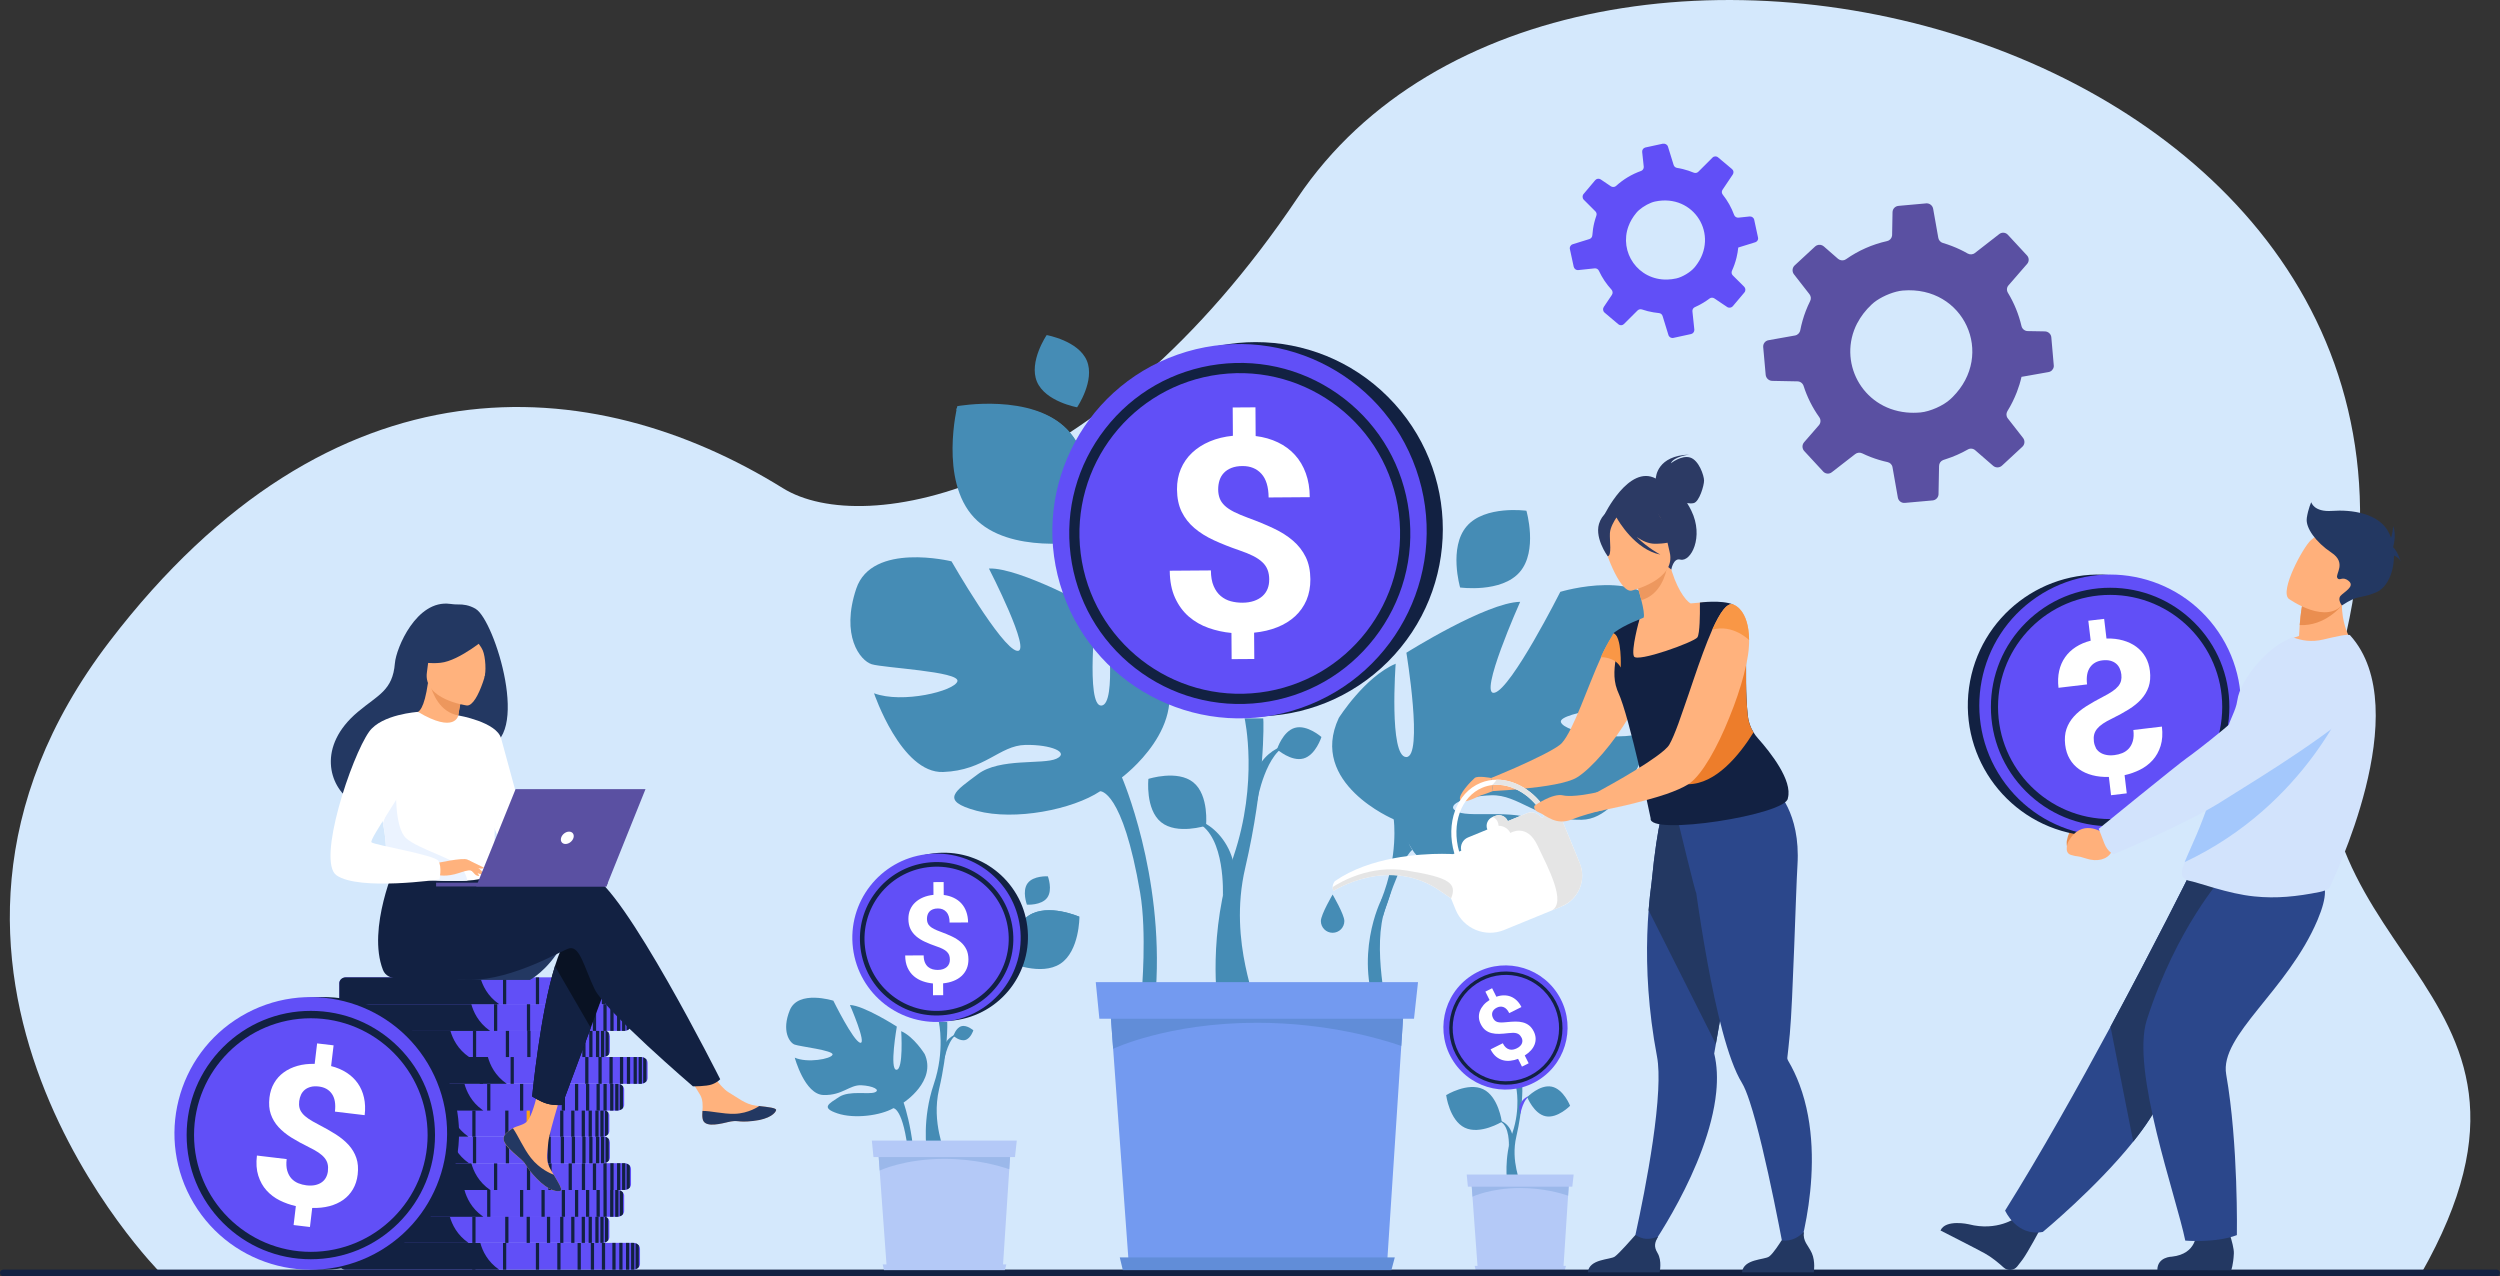<?xml version="1.0" encoding="UTF-8"?>
<svg id="Layer_2" data-name="Layer 2" xmlns="http://www.w3.org/2000/svg" viewBox="0 0 655.67 334.72">
  <rect x="0" y="0" width="655.67" height="334.72" fill="#333333" stroke="none"/>
  <defs>
    <style>
      .cls-1 {
        fill: #ebf3ff;
      }

      .cls-2 {
        fill: #fff;
      }

      .cls-3 {
        fill: #458cb5;
      }

      .cls-4 {
        fill: #618dd8;
      }

      .cls-5 {
        fill: #f99746;
      }

      .cls-6 {
        fill: #ffb07b;
      }

      .cls-7 {
        fill: #091223;
      }

      .cls-8 {
        fill: #b4c9f7;
      }

      .cls-9 {
        fill: #ea8e50;
      }

      .cls-10 {
        fill: #1e3d70;
      }

      .cls-11 {
        fill: #9bb8ea;
      }

      .cls-12 {
        fill: #ffa412;
      }

      .cls-13 {
        fill: #739af0;
      }

      .cls-14 {
        fill: #e5e5e5;
      }

      .cls-15 {
        fill: #2c3a64;
      }

      .cls-16 {
        fill: #ed985f;
      }

      .cls-17 {
        fill: #ed975d;
      }

      .cls-18 {
        fill: #5a50a2;
      }

      .cls-19 {
        fill: #614ff7;
      }

      .cls-20 {
        fill: #a4c8fc;
      }

      .cls-21 {
        fill: #ed7d2b;
      }

      .cls-22 {
        fill: #ffb27d;
      }

      .cls-23 {
        fill: #122142;
      }

      .cls-24 {
        fill: #d4e8fc;
      }

      .cls-25 {
        fill: #233862;
      }

      .cls-26 {
        fill: #2b478b;
      }

      .cls-27 {
        fill: #d2e3fc;
      }
    </style>
  </defs>
  <g id="Layer_1-2" data-name="Layer 1">
    <g>
      <path class="cls-24" d="M42.15,333.9s-79.28-79.55-13.41-165.68c58.45-76.42,126.6-71.19,176.6-40.18,21.29,13.21,82.69,1.63,134.95-76.13,71.26-106.04,318.28-41.73,273.24,121.42-21.8,78.95,66.33,81.82,21.43,160.74l-592.81-.17Z"/>
      <path class="cls-3" d="M395.73,300.53s.25-5.18-2.23-6.36l.18-.17c1.14,.4,2.4,1.62,2.9,3.36,.37,1.29,.09,1.57,.09,1.62l-.94,1.56Z"/>
      <path class="cls-3" d="M379.28,287.21s.85,6.61,4.88,8.55,9.72-1.54,9.72-1.54c0,0-.85-6.61-4.88-8.55-4.03-1.94-9.72,1.54-9.72,1.54Z"/>
      <path class="cls-3" d="M395.31,310.16c-.05-.26-.94-6.31,1.35-13.05,2.2-6.48,.98-11.97,.97-12.02h1.62c.04,.23,.15,5.63-1.57,13.01-1.55,6.65,1.35,12.06,.73,12.06h-3.1Z"/>
      <path class="cls-19" d="M398.71,292.3s.78-4.47,2.86-4.97h0c-.93,.12-2.11,.79-2.77,2.03-.49,.92-.32,1.18-.33,1.22l.24,1.73Z"/>
      <path class="cls-3" d="M405.38,292.76c-3.11-.63-4.84-5.02-4.84-5.02,0,0,3.3-3.38,6.41-2.75,3.11,.63,4.84,5.02,4.84,5.02,0,0-3.3,3.38-6.41,2.75Z"/>
      <path class="cls-19" d="M381.24,278.44c-4.95-7.51-2.87-17.62,4.64-22.56,7.51-4.95,17.62-2.87,22.56,4.64,4.95,7.51,2.87,17.62-4.64,22.56-7.51,4.95-17.62,2.87-22.56-4.64Z"/>
      <path class="cls-23" d="M403.11,282.03c-3.31,2.18-7.27,2.94-11.16,2.14-3.88-.8-7.22-3.06-9.4-6.37-2.18-3.31-2.94-7.27-2.14-11.16,.8-3.88,3.06-7.22,6.37-9.4,3.31-2.18,7.27-2.94,11.16-2.14s7.22,3.06,9.4,6.37c2.18,3.31,2.94,7.27,2.14,11.16-.8,3.88-3.06,7.22-6.37,9.4Zm-15.84-24.05c-6.43,4.23-8.21,12.91-3.98,19.33,4.23,6.43,12.91,8.21,19.33,3.98,6.43-4.23,8.21-12.91,3.98-19.33-4.23-6.43-12.91-8.21-19.33-3.98Z"/>
      <path class="cls-2" d="M399.02,272.11c-.14-.29-.31-.52-.5-.7-.19-.18-.42-.31-.7-.4-.27-.09-.59-.13-.96-.14-.37,0-.8,.03-1.29,.09-.85,.11-1.64,.17-2.37,.19-.73,.02-1.4-.05-2-.2-.6-.15-1.14-.41-1.62-.78-.48-.37-.88-.89-1.22-1.56-.29-.58-.46-1.17-.49-1.75-.03-.58,.05-1.15,.26-1.7,.21-.55,.52-1.07,.94-1.56,.42-.49,.95-.93,1.59-1.33l-1.1-2.2,1.77-.89,1.12,2.23c.68-.24,1.34-.36,1.98-.36,.64,0,1.25,.1,1.81,.33,.56,.22,1.08,.56,1.56,1.02,.47,.45,.88,1.02,1.22,1.71l-3.2,1.6c-.41-.82-.9-1.35-1.47-1.57-.57-.22-1.16-.18-1.77,.12-.33,.17-.6,.36-.79,.57-.19,.21-.33,.44-.4,.68-.07,.24-.09,.49-.06,.74,.04,.26,.12,.51,.25,.77,.13,.25,.28,.47,.46,.63,.18,.17,.4,.3,.67,.38,.27,.08,.59,.13,.97,.13,.38,0,.83-.02,1.35-.08,.85-.09,1.64-.14,2.37-.16,.73-.01,1.39,.06,2,.22,.6,.16,1.15,.42,1.62,.79,.48,.37,.88,.89,1.22,1.55,.3,.6,.47,1.2,.5,1.78,.03,.59-.06,1.15-.27,1.69-.21,.54-.53,1.06-.97,1.54-.44,.48-.97,.92-1.61,1.32l1.03,2.05-1.76,.88-1.02-2.04c-.64,.25-1.3,.41-1.98,.49-.68,.08-1.33,.04-1.97-.13-.64-.17-1.24-.48-1.8-.93-.56-.46-1.05-1.1-1.46-1.92l3.2-1.6c.24,.49,.52,.86,.82,1.12,.3,.26,.61,.43,.94,.51,.33,.08,.66,.09,.99,.02,.33-.07,.65-.18,.95-.33,.35-.17,.63-.37,.85-.59,.22-.22,.38-.45,.47-.7,.1-.25,.14-.5,.12-.76-.02-.26-.09-.52-.22-.77Z"/>
      <polygon class="cls-8" points="411.59 308.59 411.59 308.6 411.26 313.59 410.06 332.12 387.51 332.12 386.18 313.85 385.82 308.81 385.8 308.59 411.59 308.59"/>
      <path class="cls-11" d="M411.59,308.6l-.32,4.99c-1.7-.59-6.42-2.01-12.57-2.01-7.77,0-12.51,2.27-12.51,2.27l-.37-5.04,25.77-.21Z"/>
      <polygon class="cls-8" points="412.37 311.23 384.98 311.23 384.67 308.04 412.72 308.04 412.37 311.23"/>
      <polygon class="cls-8" points="410.4 333.11 387.02 333.11 386.76 332 410.7 332 410.4 333.11"/>
      <rect class="cls-23" x="0" y="332.98" width="655.67" height="1.74" rx=".87" ry=".87"/>
      <path class="cls-9" d="M551.58,213.81l-2.19,1.78s-5.99-2.15-7.34,4.97c0,0-.36,3.03,1.56,3.04,1.92,0,1.13-.33,3.85-.25,2.72,.08,4.97-1.35,5.37-3.56l1.3-1.87-2.56-4.1Z"/>
      <path class="cls-10" d="M551.83,217.63c-1.75-1.82-1.61-3.17-1.61-3.17,0,0,20.22-16.56,22.27-17.91,1.4-.92,16.29-14.12,23.25-22.17,3.45-3.99,7.73-2.44,12.62-1.04l4.03,1.16c4.87,1.4,6.13,8.2,2.14,11.51-11.25,9.31-29.95,19.79-33.45,21.99-8.69,5.47-25.7,11.96-25.7,11.96,0,0-2.06-.77-3.56-2.33Z"/>
      <path class="cls-25" d="M528.75,319.35s-4.91,3.68-12.43,1.73c0,0-6.06-1.38-7.39,1.64,0,0,9.3,4.72,11.65,6.02,1.77,.97,3.62,2.51,4.93,3.7,1.04,.94,2.65,.81,3.53-.27,.41-.5,.88-1.1,1.39-1.8,1.43-1.94,4.77-8.22,4.77-8.22l-6.46-2.8Z"/>
      <circle class="cls-23" cx="550.43" cy="185.01" r="34.31" transform="translate(292.77 705.41) rotate(-82.24)"/>
      <circle class="cls-19" cx="553.42" cy="185.01" r="34.31" transform="translate(-8.57 342.07) rotate(-34.1)"/>
      <path class="cls-23" d="M531.31,207.53c-5.9-5.91-9.16-13.76-9.16-22.11s3.25-16.2,9.16-22.11,13.76-9.16,22.11-9.16,16.2,3.25,22.11,9.16c5.9,5.9,9.16,13.76,9.16,22.11s-3.25,16.2-9.16,22.11c-5.9,5.9-13.76,9.16-22.11,9.16s-16.2-3.25-22.11-9.16Zm-7.29-22.11c0,16.21,13.19,29.4,29.4,29.4s29.4-13.19,29.4-29.4-13.19-29.4-29.4-29.4-29.4,13.19-29.4,29.4Z"/>
      <path class="cls-2" d="M549.62,196.1c.27,.48,.63,.88,1.09,1.2,.46,.32,1.01,.55,1.65,.68,.64,.14,1.36,.16,2.18,.06,.71-.08,1.39-.26,2.05-.52,.66-.27,1.23-.66,1.71-1.18,.48-.52,.84-1.18,1.07-1.98,.23-.8,.28-1.77,.14-2.91l7.49-.89c.23,1.93,.11,3.62-.34,5.07-.46,1.45-1.15,2.7-2.08,3.73-.93,1.03-2.04,1.87-3.32,2.51-1.28,.64-2.63,1.12-4.05,1.43l.57,4.77-4.12,.49-.57-4.79c-1.57,.04-3.02-.11-4.35-.46-1.33-.35-2.49-.88-3.49-1.59-1-.71-1.81-1.6-2.43-2.67-.63-1.06-1.02-2.3-1.19-3.72-.18-1.56-.07-2.94,.34-4.14,.41-1.2,1.06-2.29,1.94-3.27,.88-.98,1.97-1.87,3.27-2.7,1.3-.82,2.75-1.64,4.35-2.47,.99-.51,1.82-.98,2.47-1.43,.66-.44,1.17-.9,1.55-1.36,.37-.46,.62-.94,.74-1.44,.12-.5,.14-1.05,.07-1.64-.07-.59-.22-1.14-.46-1.63-.23-.49-.55-.91-.96-1.24-.41-.33-.91-.58-1.49-.73-.59-.15-1.27-.18-2.05-.09-1.43,.17-2.52,.78-3.26,1.84-.74,1.06-1,2.55-.77,4.47l-7.49,.89c-.19-1.6-.13-3.08,.17-4.43,.3-1.35,.82-2.54,1.56-3.59,.73-1.05,1.67-1.94,2.81-2.68,1.14-.74,2.44-1.29,3.9-1.66l-.62-5.23,4.15-.49,.61,5.15c1.57-.04,3.02,.13,4.33,.5,1.32,.37,2.47,.92,3.47,1.65,1,.73,1.81,1.63,2.42,2.69,.62,1.07,1.01,2.28,1.17,3.65,.19,1.57,.08,2.96-.33,4.17-.41,1.2-1.06,2.29-1.94,3.26-.88,.97-1.98,1.86-3.28,2.67-1.31,.81-2.77,1.62-4.39,2.41-.95,.45-1.74,.9-2.38,1.33-.64,.43-1.15,.89-1.53,1.35-.38,.47-.64,.97-.77,1.51-.13,.54-.15,1.14-.07,1.82,.07,.59,.24,1.13,.51,1.61Z"/>
      <path class="cls-26" d="M525.87,317.48s2.99,6.89,9.89,5.62c0,0,14.08-11.62,23.73-23.7,3.14-3.92,5.81-7.89,7.38-11.52,6.4-14.82,23.68-36.93,34.67-48.14l-27.49-9.95s-8.81,17.71-20.52,39.47c-8.44,15.68-18.4,33.45-27.65,48.22Z"/>
      <path class="cls-25" d="M553.52,269.26l5.96,30.14c3.14-3.92,5.81-7.89,7.38-11.52,6.4-14.82,23.68-36.93,34.67-48.14l-27.49-9.95s-8.81,17.71-20.52,39.47Z"/>
      <path class="cls-25" d="M575.99,323.35s.3,5.5-6.37,6.23c0,0-3.81,.02-3.82,3.52l19.37,.06s.56-1.41,.7-4.44c.1-2.32-2.25-8.39-2.25-8.39l-7.64,3.01Z"/>
      <path class="cls-26" d="M583.06,229.79s-12.25,13.46-20.02,37.7c-4.23,13.19,7.75,46.36,10.09,57.88,0,0,8.04,.68,13.53-1.44,0,0,.42-23.8-2.8-42.14-1.8-10.27,16.12-21.96,23.96-40.51,5.33-12.62-1.15-12.41-9.12-12.71l-15.64,1.22Z"/>
      <path class="cls-6" d="M597.2,169.76c6.81,3.85,20.76,.3,20.76,.3,0,0-5.66-6.48-3.09-16.91l-5.35,2.72-5.75,2.92s-.37,1.84-.63,5.15c-.07,.85-.12,1.8-.17,2.84-3.5,1.06-5.78,2.98-5.78,2.98Z"/>
      <path class="cls-27" d="M572.21,229.1c0,1.2,1.38,1.77,1.67,1.83,2.75,.5,10.42,3.49,17.33,4.17,5.82,.61,11.22,.03,17.16-1.16,.79-.16,2.63-.66,2.76-1.41,.16-.82,22.9-46.35,5.23-65.91-.41-.46-3.9,.37-7.09,1.12-2.95,.7-5.65,.31-8.06-.66l-2.99,1.57c-3.67,2.05-10.63,9.32-11.44,15.03-.41,2.9-2.07,5.05-2.55,7.61-.18,.94-.36,1.87-.55,2.77-.36,1.76-.74,3.44-1.12,5.04-1.04,4.32-2.14,8.03-3.21,11.24-1.15,3.41-2.27,6.24-3.28,8.62-1.3,3.08-2.4,5.37-3.09,7.13-.49,1.24-.76,2.21-.76,3Z"/>
      <path class="cls-20" d="M572.98,226.1c32.1-15.12,43.21-44.16,43.21-44.16,0,0-26.08,9.62-32.51,12.12-.36,1.76-.74,3.44-1.12,5.04-1.04,4.32-2.14,8.03-3.21,11.24-1.15,3.41-2.27,6.24-3.28,8.62-1.3,3.08-2.4,5.37-3.09,7.13Z"/>
      <path class="cls-6" d="M554.2,217.34l-2.77,1.02s-5.55-3.93-9.01,2.46c0,0-1.25,2.79,.73,3.4,1.98,.61,1.26,.04,4.04,.96,2.78,.93,5.52,.26,6.58-1.73l1.89-1.38-1.45-4.72Z"/>
      <path class="cls-27" d="M551.92,221.26c-1.03-2.68-1.49-3.89-1.49-3.89,0,0,20.96-17.08,23.09-18.55,1.45-1,15.94-11.83,23-20.27,3.5-4.19,9.03-6.1,14.37-4.98l4.4,.92c5.31,1.11,7.04,7.84,2.92,11.37-11.61,9.95-31.18,21.49-34.83,23.89-9.06,5.96-29.1,14.31-29.1,14.31,0,0-1.55-.71-2.36-2.81Z"/>
      <path class="cls-9" d="M603.14,163.93c6.7,.38,11.06-5.16,11.06-5.16,0,0-3.03-1.68-4.68-2.91l-5.75,2.92s-.37,1.84-.63,5.15Z"/>
      <path class="cls-6" d="M600.29,157.06s10.15,7.29,14.59,.89c4.44-6.39,8.74-9.76,2.45-14.68-6.29-4.92-9.26-3.37-11.26-1.59-2,1.77-8.3,13.32-5.78,15.38Z"/>
      <path class="cls-25" d="M604.99,135.9c.36-2.46,1.18-4.19,1.18-4.19,0,0,.64,2.64,5.46,2.28,4.82-.36,12.47,.47,15.02,5.97,.16,.35,.31,.71,.44,1.08,.46-1.22,.57-3.04,.57-3.04,.92,2.37,0,5.33,0,5.33h0c.01,.09,.03,.17,.04,.26,1.06,.9,1.96,3.7,1.96,3.7-.32-.78-1.11-1.29-1.8-1.6,.02,4.28-1.71,8.46-4.76,9.7-4.45,1.82-4.42,.43-8.89,3.4,0,0-1.2-1.49-.38-2.49,.82-1,3.91-2.46,2.18-3.91-1.73-1.46-2.37,.18-3-.82-.64-1,2.55-3.91-1.55-6.64-4.1-2.73-6.83-6.55-6.46-9.01Z"/>
      <path class="cls-19" d="M167.86,327.5v3.97c0,.32-.11,.61-.31,.85-.21,.26-.51,.46-.85,.57-.11,.04-.22,.06-.33,.08-.1,.02-.21,.02-.32,.02H90.82c-.97,0-1.77-.65-1.82-1.45,0-.03,0-.05,0-.08v-3.97s0-.05,0-.08c.05-.8,.85-1.45,1.82-1.45h75.22c.11,0,.22,0,.32,.02,.11,.02,.23,.04,.33,.08,.35,.11,.65,.32,.85,.57,.2,.24,.31,.54,.31,.85Z"/>
      <path class="cls-23" d="M130.92,333h-40.3c-.87,0-1.58-.65-1.62-1.45,0-.03,0-.05,0-.08v-3.97s0-.05,0-.08c.04-.8,.76-1.45,1.62-1.45h35.35c.56,2.07,1.88,4.93,4.95,7.02Z"/>
      <rect class="cls-23" x="157.85" y="325.97" width=".85" height="7.02"/>
      <rect class="cls-23" x="154.95" y="325.97" width=".85" height="7.02"/>
      <rect class="cls-23" x="151.48" y="325.97" width=".85" height="7.02"/>
      <rect class="cls-23" x="146.16" y="325.97" width=".85" height="7.02"/>
      <rect class="cls-23" x="140.54" y="325.97" width=".85" height="7.02"/>
      <rect class="cls-23" x="131.92" y="325.97" width=".85" height="7.02"/>
      <rect class="cls-23" x="123.84" y="325.97" width=".85" height="7.02"/>
      <rect class="cls-23" x="160.6" y="325.97" width=".85" height="7.02"/>
      <rect class="cls-23" x="162.42" y="325.97" width=".85" height="7.02"/>
      <rect class="cls-23" x="164.18" y="325.97" width=".85" height="7.02"/>
      <path class="cls-23" d="M166.36,326v6.97c-.1,.02-.21,.02-.32,.02h-.53v-7.02h.53c.11,0,.22,0,.32,.02Z"/>
      <path class="cls-23" d="M167.54,326.65v5.67c-.21,.26-.51,.46-.85,.57v-6.82c.35,.11,.65,.32,.85,.57Z"/>
      <path class="cls-19" d="M159.81,320.48v3.97c0,.32-.11,.61-.31,.85-.21,.26-.51,.46-.85,.57-.11,.04-.22,.06-.33,.08-.1,.02-.21,.02-.32,.02H82.77c-.97,0-1.77-.65-1.82-1.45,0-.03,0-.05,0-.08v-3.97s0-.05,0-.08c.05-.8,.85-1.45,1.82-1.45h75.22s.1,0,.14,0c.02,0,.04,0,.06,0,.02,0,.05,0,.07,0,.02,0,.03,0,.05,0,.11,.02,.23,.04,.33,.08,.02,0,.03,.01,.05,.02,.02,0,.03,.01,.05,.02,.03,.01,.06,.02,.09,.04,.02,0,.04,.02,.05,.02,.02,0,.03,.01,.05,.02,.03,.01,.06,.03,.09,.05,.03,.02,.06,.04,.09,.06,.02,.02,.05,.03,.07,.05,0,0,0,0,0,0,.02,.01,.03,.02,.05,.03,.05,.04,.09,.07,.13,.11,.01,.01,.03,.02,.04,.04,.01,.01,.02,.02,.04,.04,.02,.03,.05,.05,.07,.08,.2,.24,.31,.54,.31,.85Z"/>
      <path class="cls-23" d="M122.88,325.97h-40.3c-.87,0-1.58-.65-1.62-1.45,0-.03,0-.05,0-.08v-3.97s0-.05,0-.08c.04-.8,.76-1.45,1.62-1.45h35.35c.02,.06,.03,.11,.05,.17,.59,2.05,1.92,4.81,4.9,6.85Z"/>
      <rect class="cls-23" x="149.81" y="318.95" width=".85" height="7.02"/>
      <rect class="cls-23" x="146.91" y="318.95" width=".85" height="7.02"/>
      <rect class="cls-23" x="143.44" y="318.95" width=".85" height="7.02"/>
      <rect class="cls-23" x="138.12" y="318.95" width=".85" height="7.02"/>
      <rect class="cls-23" x="132.5" y="318.95" width=".85" height="7.02"/>
      <rect class="cls-23" x="123.87" y="318.95" width=".85" height="7.02"/>
      <rect class="cls-23" x="152.56" y="318.95" width=".85" height="7.02"/>
      <rect class="cls-23" x="154.38" y="318.95" width=".85" height="7.02"/>
      <rect class="cls-23" x="156.14" y="318.95" width=".85" height="7.02"/>
      <path class="cls-23" d="M158.31,318.98v6.97c-.1,.02-.21,.02-.32,.02h-.53v-7.02h.53c.11,0,.22,0,.32,.02Z"/>
      <path class="cls-23" d="M159.5,319.63v5.67c-.21,.26-.5,.46-.85,.57v-6.82c.35,.11,.65,.32,.85,.57Z"/>
      <path class="cls-19" d="M163.7,313.63v3.97c0,.32-.11,.61-.31,.85-.21,.26-.51,.46-.85,.57-.11,.04-.22,.06-.33,.08-.1,.02-.21,.02-.32,.02H86.66c-.3,0-.59-.06-.84-.17-.53-.23-.91-.68-.97-1.21,0-.02,0-.05,0-.07,0-.03,0-.05,0-.08v-3.97s0-.05,0-.08c.05-.8,.85-1.45,1.82-1.45h75.22c.11,0,.22,0,.32,.02,.11,.02,.23,.04,.33,.08,.35,.11,.65,.32,.85,.57,.2,.24,.31,.54,.31,.85Z"/>
      <path class="cls-23" d="M126.76,319.12h-40.3c-.27,0-.52-.06-.75-.17-.48-.23-.81-.68-.87-1.21,0-.02,0-.05,0-.07,0-.03,0-.05,0-.08v-3.97s0-.05,0-.08c.04-.8,.76-1.45,1.62-1.45h35.35c.55,2.01,1.81,4.77,4.7,6.85,.08,.06,.16,.12,.25,.17Z"/>
      <rect class="cls-23" x="153.69" y="312.1" width=".85" height="7.02"/>
      <rect class="cls-23" x="150.8" y="312.1" width=".85" height="7.02"/>
      <rect class="cls-23" x="147.33" y="312.1" width=".85" height="7.02"/>
      <rect class="cls-23" x="142.01" y="312.1" width=".85" height="7.02"/>
      <rect class="cls-23" x="136.38" y="312.1" width=".85" height="7.02"/>
      <rect class="cls-23" x="127.76" y="312.1" width=".85" height="7.02"/>
      <rect class="cls-23" x="156.45" y="312.1" width=".85" height="7.02"/>
      <rect class="cls-23" x="158.27" y="312.1" width=".85" height="7.02"/>
      <rect class="cls-23" x="160.02" y="312.1" width=".85" height="7.02"/>
      <path class="cls-23" d="M162.2,312.13v6.97c-.1,.02-.21,.02-.32,.02h-.53v-7.02h.53c.11,0,.22,0,.32,.02Z"/>
      <path class="cls-23" d="M163.39,312.78v5.67c-.21,.26-.51,.46-.85,.57v-6.82c.35,.11,.65,.32,.85,.57Z"/>
      <path class="cls-19" d="M165.5,306.61v3.97c0,.32-.11,.61-.31,.85-.21,.26-.5,.46-.85,.57-.11,.04-.22,.06-.33,.08-.1,.02-.21,.02-.32,.02H88.46c-.97,0-1.77-.65-1.82-1.45,0-.03,0-.05,0-.08v-3.97s0-.05,0-.08c.05-.74,.73-1.35,1.6-1.44,.07,0,.14-.01,.22-.01h75.22c.11,0,.22,0,.32,.02,.11,.02,.23,.04,.33,.08,.35,.11,.65,.32,.85,.57,.2,.24,.31,.54,.31,.85Z"/>
      <path class="cls-23" d="M128.56,312.1h-40.3c-.87,0-1.58-.65-1.62-1.45,0-.03,0-.05,0-.08v-3.97s0-.05,0-.08c.04-.74,.65-1.35,1.43-1.44,.06,0,.13-.01,.19-.01h35.35s0,0,0,.01c.57,2.07,1.88,4.92,4.95,7.01Z"/>
      <rect class="cls-23" x="155.49" y="305.08" width=".85" height="7.02"/>
      <rect class="cls-23" x="152.6" y="305.08" width=".85" height="7.02"/>
      <rect class="cls-23" x="149.13" y="305.08" width=".85" height="7.02"/>
      <rect class="cls-23" x="143.81" y="305.08" width=".85" height="7.02"/>
      <rect class="cls-23" x="138.19" y="305.08" width=".85" height="7.02"/>
      <rect class="cls-23" x="129.56" y="305.08" width=".85" height="7.02"/>
      <rect class="cls-12" x="114.28" y="305.08" width=".85" height="7.02"/>
      <rect class="cls-23" x="158.25" y="305.08" width=".85" height="7.02"/>
      <rect class="cls-23" x="160.07" y="305.08" width=".86" height="7.02"/>
      <rect class="cls-23" x="161.83" y="305.08" width=".85" height="7.02"/>
      <path class="cls-23" d="M164,305.1v6.97c-.1,.02-.21,.02-.32,.02h-.53v-7.02h.53c.11,0,.22,0,.32,.02Z"/>
      <path class="cls-23" d="M165.19,305.76v5.67c-.21,.26-.51,.46-.85,.57v-6.82c.35,.11,.65,.32,.85,.57Z"/>
      <path class="cls-19" d="M159.97,299.6v3.97c0,.32-.11,.61-.31,.85-.21,.26-.5,.46-.85,.57-.11,.04-.22,.06-.33,.08-.04,0-.07,.01-.11,.01-.02,0-.04,0-.06,0-.02,0-.04,0-.06,0-.03,0-.06,0-.1,0H82.93c-.97,0-1.77-.65-1.82-1.45,0-.03,0-.05,0-.08v-3.97s0-.05,0-.08c0-.02,0-.04,0-.06,.07-.65,.63-1.18,1.36-1.34,.02,0,.04,0,.06-.01,.13-.02,.26-.04,.39-.04h75.22c.06,0,.11,0,.16,0,.02,0,.05,0,.07,0h0s.06,0,.08,.01c.11,.02,.23,.04,.33,.08,.35,.11,.65,.32,.85,.57,.2,.24,.31,.54,.31,.85Z"/>
      <path class="cls-23" d="M123.03,305.09h-40.3c-.87,0-1.58-.65-1.62-1.45,0-.03,0-.05,0-.08v-3.97s0-.05,0-.08c0-.02,0-.04,0-.06,.07-.66,.59-1.2,1.26-1.35,.02,0,.05-.01,.07-.01,.09-.02,.19-.02,.29-.02h35.35s0,.03,.01,.05c.57,2.06,1.89,4.88,4.92,6.96,0,0,.01,0,.02,.01Z"/>
      <rect class="cls-23" x="149.96" y="298.07" width=".85" height="7.02"/>
      <rect class="cls-23" x="147.07" y="298.07" width=".85" height="7.02"/>
      <rect class="cls-23" x="143.6" y="298.07" width=".85" height="7.02"/>
      <rect class="cls-23" x="138.28" y="298.07" width=".85" height="7.02"/>
      <rect class="cls-23" x="132.66" y="298.07" width=".85" height="7.02"/>
      <rect class="cls-23" x="124.03" y="298.07" width=".85" height="7.02"/>
      <rect class="cls-12" x="115.96" y="298.07" width=".85" height="7.02"/>
      <rect class="cls-12" x="108.75" y="298.07" width=".85" height="7.02"/>
      <rect class="cls-23" x="152.72" y="298.07" width=".85" height="7.02"/>
      <rect class="cls-23" x="154.54" y="298.07" width=".85" height="7.02"/>
      <rect class="cls-23" x="156.3" y="298.07" width=".86" height="7.02"/>
      <path class="cls-23" d="M158.47,298.09v6.97c-.1,.02-.21,.02-.32,.02h-.53v-7.02h.53c.11,0,.22,0,.32,.02Z"/>
      <path class="cls-23" d="M159.66,298.74v5.67c-.21,.26-.51,.46-.85,.57v-6.82c.35,.11,.65,.32,.85,.57Z"/>
      <path class="cls-19" d="M159.81,292.63v3.97c0,.32-.11,.61-.31,.85-.21,.26-.51,.46-.85,.57-.08,.03-.17,.05-.26,.07h0s-.05,0-.07,.01c-.1,.02-.21,.02-.32,.02H82.77c-.08,0-.16,0-.24-.01-.03,0-.06,0-.09-.01-.82-.12-1.45-.71-1.49-1.42,0-.03,0-.05,0-.08v-3.97s0-.05,0-.08c.05-.8,.85-1.45,1.82-1.45h75.22s.1,0,.14,0c.02,0,.04,0,.06,0,.02,0,.05,0,.07,0,.02,0,.03,0,.05,0,.11,.02,.23,.04,.33,.08,.02,0,.03,0,.05,.02,.02,0,.03,.01,.05,.02,.03,.01,.06,.02,.09,.04,.03,.02,.07,.03,.1,.05,.03,.01,.06,.03,.09,.05,.03,.02,.06,.04,.09,.06,.02,.02,.05,.03,.07,.05,0,0,0,0,0,0,.02,.01,.03,.02,.05,.03,.05,.04,.09,.07,.13,.11,.01,.01,.03,.02,.04,.04,.01,.01,.02,.02,.04,.04,.02,.03,.05,.05,.07,.08,.2,.24,.31,.54,.31,.85Z"/>
      <path class="cls-23" d="M122.88,298.12h-40.3s-.06,0-.1,0c-.04,0-.07,0-.1,0-.77-.09-1.38-.7-1.42-1.44,0-.03,0-.05,0-.08v-3.97s0-.05,0-.08c.04-.8,.76-1.45,1.62-1.45h35.35c.02,.06,.03,.11,.05,.17,.59,2.03,1.89,4.77,4.83,6.8,.02,.02,.05,.03,.07,.05Z"/>
      <rect class="cls-23" x="149.81" y="291.1" width=".85" height="7.02"/>
      <rect class="cls-23" x="146.91" y="291.1" width=".85" height="7.02"/>
      <rect class="cls-23" x="143.44" y="291.1" width=".85" height="7.02"/>
      <rect class="cls-12" x="138.12" y="291.1" width=".85" height="7.02"/>
      <rect class="cls-23" x="132.5" y="291.1" width=".85" height="7.02"/>
      <rect class="cls-23" x="123.87" y="291.1" width=".85" height="7.02"/>
      <rect class="cls-12" x="115.8" y="291.1" width=".85" height="7.02"/>
      <rect class="cls-12" x="108.59" y="291.1" width=".85" height="7.02"/>
      <rect class="cls-23" x="152.56" y="291.1" width=".85" height="7.02"/>
      <rect class="cls-23" x="154.38" y="291.1" width=".85" height="7.02"/>
      <rect class="cls-23" x="156.14" y="291.1" width=".85" height="7.02"/>
      <path class="cls-23" d="M158.31,291.12v6.97c-.1,.02-.21,.02-.32,.02h-.53v-7.02h.53c.11,0,.22,0,.32,.02Z"/>
      <path class="cls-23" d="M159.5,291.77v5.67c-.21,.26-.5,.46-.85,.57v-6.82c.35,.11,.65,.32,.85,.57Z"/>
      <path class="cls-19" d="M163.7,285.78v3.97c0,.32-.11,.61-.31,.85-.21,.26-.51,.46-.85,.57-.11,.04-.22,.06-.33,.08-.1,.02-.21,.02-.32,.02H86.66c-.3,0-.59-.06-.84-.17-.53-.23-.91-.68-.97-1.21,0-.02,0-.05,0-.07,0-.03,0-.05,0-.08v-3.97s0-.05,0-.08c.05-.8,.85-1.45,1.82-1.45h75.22c.11,0,.22,0,.32,.02,.11,.02,.23,.04,.33,.08,.35,.11,.65,.32,.85,.57,.2,.24,.31,.54,.31,.85Z"/>
      <path class="cls-23" d="M126.76,291.27h-40.3c-.27,0-.52-.06-.75-.17-.48-.23-.81-.68-.87-1.21,0-.02,0-.05,0-.07,0-.03,0-.05,0-.08v-3.97s0-.05,0-.08c.04-.8,.76-1.45,1.62-1.45h35.35c.55,2.01,1.81,4.77,4.7,6.85,.08,.06,.16,.12,.25,.17Z"/>
      <rect class="cls-23" x="153.69" y="284.25" width=".85" height="7.02"/>
      <rect class="cls-23" x="150.8" y="284.25" width=".85" height="7.02"/>
      <rect class="cls-23" x="147.33" y="284.25" width=".85" height="7.02"/>
      <rect class="cls-23" x="142.01" y="284.25" width=".85" height="7.02"/>
      <rect class="cls-23" x="136.38" y="284.25" width=".85" height="7.02"/>
      <rect class="cls-23" x="127.76" y="284.25" width=".85" height="7.02"/>
      <rect class="cls-12" x="112.48" y="284.25" width=".85" height="7.02"/>
      <rect class="cls-23" x="156.45" y="284.25" width=".85" height="7.02"/>
      <rect class="cls-23" x="158.27" y="284.25" width=".85" height="7.02"/>
      <rect class="cls-23" x="160.02" y="284.25" width=".85" height="7.02"/>
      <path class="cls-23" d="M162.2,284.27v6.97c-.1,.02-.21,.02-.32,.02h-.53v-7.02h.53c.11,0,.22,0,.32,.02Z"/>
      <path class="cls-23" d="M163.39,284.92v5.67c-.21,.26-.51,.46-.85,.57v-6.82c.35,.11,.65,.32,.85,.57Z"/>
      <path class="cls-19" d="M169.85,278.75v3.97c0,.32-.11,.61-.31,.85-.21,.26-.51,.46-.85,.57-.11,.04-.22,.06-.33,.08-.1,.02-.21,.02-.32,.02H92.81c-.97,0-1.77-.65-1.82-1.45,0-.03,0-.05,0-.08v-3.97s0-.05,0-.08c.05-.74,.73-1.35,1.6-1.44,.07,0,.14-.01,.22-.01h75.22c.11,0,.22,0,.32,.02,.11,.02,.23,.04,.33,.08,.35,.11,.65,.32,.85,.57,.2,.24,.31,.54,.31,.85Z"/>
      <path class="cls-23" d="M132.91,284.25h-40.3c-.87,0-1.58-.65-1.62-1.45,0-.03,0-.05,0-.08v-3.97s0-.05,0-.08c.04-.74,.65-1.35,1.43-1.44,.06,0,.13-.01,.19-.01h35.35s0,0,0,.01c.57,2.07,1.88,4.92,4.95,7.01Z"/>
      <rect class="cls-23" x="159.84" y="277.23" width=".85" height="7.02"/>
      <rect class="cls-23" x="156.95" y="277.23" width=".85" height="7.02"/>
      <rect class="cls-23" x="153.48" y="277.23" width=".85" height="7.02"/>
      <rect class="cls-23" x="148.16" y="277.23" width=".85" height="7.02"/>
      <rect class="cls-23" x="142.53" y="277.23" width=".85" height="7.02"/>
      <rect class="cls-23" x="133.91" y="277.23" width=".85" height="7.02"/>
      <rect class="cls-23" x="125.83" y="277.23" width=".85" height="7.02"/>
      <rect class="cls-23" x="162.59" y="277.23" width=".85" height="7.02"/>
      <rect class="cls-23" x="164.41" y="277.23" width=".85" height="7.02"/>
      <rect class="cls-23" x="166.17" y="277.23" width=".85" height="7.02"/>
      <path class="cls-23" d="M168.35,277.25v6.97c-.1,.02-.21,.02-.32,.02h-.53v-7.02h.53c.11,0,.22,0,.32,.02Z"/>
      <path class="cls-23" d="M169.54,277.9v5.67c-.21,.26-.51,.46-.85,.57v-6.82c.35,.11,.65,.32,.85,.57Z"/>
      <path class="cls-19" d="M159.97,271.74v3.97c0,.32-.11,.61-.31,.85-.21,.26-.5,.46-.85,.57-.11,.04-.22,.06-.33,.08-.04,0-.07,.01-.11,.01-.03,0-.06,0-.08,0-.01,0-.03,0-.04,0-.03,0-.06,0-.09,0H82.93c-.97,0-1.77-.65-1.82-1.45,0-.03,0-.05,0-.08v-3.97s0-.05,0-.08c.05-.8,.85-1.45,1.82-1.45h75.22s.06,0,.1,0c.08,0,.15,.01,.22,.02,.11,.02,.23,.04,.33,.08,.05,.02,.11,.04,.16,.06,.03,.01,.06,.03,.09,.04,0,0,0,0,0,0,.03,.02,.06,.03,.09,.05,0,0,.01,0,.02,0,.03,.02,.06,.03,.08,.05,.06,.04,.12,.08,.18,.13,.02,.01,.04,.03,.05,.04,0,0,0,0,0,0,.01,0,.02,.02,.03,.03,0,0,0,0,0,0,.02,.02,.04,.04,.05,.06,.03,.03,.05,.05,.07,.08,.2,.24,.31,.54,.31,.85Z"/>
      <path class="cls-23" d="M123.03,277.24h-40.3c-.87,0-1.58-.65-1.62-1.45,0-.03,0-.05,0-.08v-3.97s0-.05,0-.08c.04-.8,.76-1.45,1.62-1.45h35.35c.01,.05,.03,.11,.05,.16,.59,2.05,1.91,4.81,4.89,6.85,0,0,.01,0,.02,.01Z"/>
      <rect class="cls-23" x="149.96" y="270.21" width=".85" height="7.02"/>
      <rect class="cls-23" x="147.07" y="270.21" width=".85" height="7.02"/>
      <rect class="cls-23" x="143.6" y="270.21" width=".85" height="7.02"/>
      <rect class="cls-23" x="138.28" y="270.21" width=".85" height="7.02"/>
      <rect class="cls-23" x="132.66" y="270.21" width=".85" height="7.02"/>
      <rect class="cls-23" x="124.03" y="270.21" width=".85" height="7.02"/>
      <rect class="cls-23" x="152.72" y="270.21" width=".85" height="7.02"/>
      <rect class="cls-23" x="154.54" y="270.21" width=".85" height="7.02"/>
      <rect class="cls-23" x="156.3" y="270.21" width=".86" height="7.02"/>
      <path class="cls-23" d="M158.47,270.24v6.97c-.1,.02-.21,.02-.32,.02h-.53v-7.02h.53c.11,0,.22,0,.32,.02Z"/>
      <path class="cls-23" d="M159.66,270.89v5.67c-.21,.26-.51,.46-.85,.57v-6.82c.35,.11,.65,.32,.85,.57Z"/>
      <path class="cls-19" d="M165.5,264.88v3.97c0,.32-.11,.61-.31,.85-.21,.26-.5,.46-.85,.57-.11,.04-.22,.06-.33,.08-.1,.02-.21,.02-.32,.02H88.46c-.29,0-.57-.06-.81-.16-.55-.23-.94-.69-1-1.23,0-.02,0-.04,0-.06,0-.03,0-.05,0-.08v-3.97s0-.05,0-.08c.05-.74,.73-1.35,1.6-1.44,.07,0,.14-.01,.22-.01h75.22c.11,0,.22,0,.32,.02,.11,.02,.23,.04,.33,.08,.35,.11,.65,.32,.85,.57,.2,.24,.31,.54,.31,.85Z"/>
      <path class="cls-23" d="M128.56,270.38h-40.3c-.26,0-.51-.06-.73-.16-.49-.23-.84-.69-.89-1.23,0-.02,0-.04,0-.06,0-.03,0-.05,0-.08v-3.97s0-.05,0-.08c.04-.74,.65-1.35,1.43-1.44,.06,0,.13-.01,.19-.01h35.35s0,0,0,.01c.55,2.01,1.82,4.77,4.71,6.85,.08,.05,.15,.11,.23,.16Z"/>
      <rect class="cls-23" x="155.49" y="263.35" width=".85" height="7.02"/>
      <rect class="cls-23" x="152.6" y="263.35" width=".85" height="7.02"/>
      <rect class="cls-23" x="149.13" y="263.35" width=".85" height="7.02"/>
      <rect class="cls-23" x="143.81" y="263.35" width=".85" height="7.02"/>
      <rect class="cls-23" x="138.19" y="263.35" width=".85" height="7.02"/>
      <rect class="cls-23" x="129.56" y="263.35" width=".85" height="7.02"/>
      <rect class="cls-23" x="158.25" y="263.35" width=".85" height="7.02"/>
      <rect class="cls-23" x="160.07" y="263.35" width=".86" height="7.02"/>
      <rect class="cls-23" x="161.83" y="263.35" width=".85" height="7.02"/>
      <path class="cls-23" d="M164,263.38v6.97c-.1,.02-.21,.02-.32,.02h-.53v-7.02h.53c.11,0,.22,0,.32,.02Z"/>
      <path class="cls-23" d="M165.19,264.03v5.67c-.21,.26-.51,.46-.85,.57v-6.82c.35,.11,.65,.31,.85,.57Z"/>
      <path class="cls-19" d="M167.86,257.87v3.97c0,.32-.11,.61-.31,.85-.21,.26-.51,.46-.85,.57-.11,.04-.22,.06-.33,.08-.04,0-.07,.01-.11,.01-.02,0-.04,0-.06,0-.02,0-.04,0-.06,0-.03,0-.06,0-.1,0H90.82c-.97,0-1.77-.65-1.82-1.45,0-.03,0-.05,0-.08v-3.97s0-.05,0-.08c.05-.8,.85-1.45,1.82-1.45h75.22c.11,0,.22,0,.32,.02,.11,.02,.23,.04,.33,.08,.35,.11,.65,.32,.85,.57,.2,.24,.31,.54,.31,.85Z"/>
      <path class="cls-23" d="M130.92,263.37h-40.3c-.87,0-1.58-.65-1.62-1.45,0-.03,0-.05,0-.08v-3.97s0-.05,0-.08c.04-.8,.76-1.45,1.62-1.45h35.35c.56,2.06,1.88,4.92,4.93,7.01,0,0,.01,0,.02,.01Z"/>
      <rect class="cls-23" x="157.85" y="256.34" width=".85" height="7.02"/>
      <rect class="cls-23" x="154.95" y="256.34" width=".85" height="7.02"/>
      <rect class="cls-23" x="151.48" y="256.34" width=".86" height="7.02"/>
      <rect class="cls-23" x="146.16" y="256.34" width=".85" height="7.02"/>
      <rect class="cls-23" x="140.54" y="256.34" width=".85" height="7.02"/>
      <rect class="cls-23" x="131.92" y="256.34" width=".85" height="7.02"/>
      <rect class="cls-23" x="160.6" y="256.34" width=".85" height="7.02"/>
      <rect class="cls-23" x="162.42" y="256.34" width=".85" height="7.02"/>
      <rect class="cls-23" x="164.18" y="256.34" width=".85" height="7.02"/>
      <path class="cls-23" d="M166.36,256.37v6.97c-.1,.02-.21,.02-.32,.02h-.53v-7.02h.53c.11,0,.22,0,.32,.02Z"/>
      <path class="cls-23" d="M167.54,257.02v5.67c-.21,.26-.51,.46-.85,.57v-6.82c.35,.11,.65,.32,.85,.57Z"/>
      <circle class="cls-23" cx="84.63" cy="297.26" r="35.75" transform="translate(-223.85 278.12) rotate(-70.56)"/>
      <circle class="cls-19" cx="81.52" cy="297.26" r="35.75" transform="translate(-140.95 83.9) rotate(-30.86)"/>
      <path class="cls-23" d="M81.52,330.26c-8.7,0-16.88-3.39-23.03-9.54-6.15-6.15-9.54-14.33-9.54-23.03s3.39-16.88,9.54-23.03c6.15-6.15,14.33-9.54,23.03-9.54s16.88,3.39,23.03,9.54c6.15,6.15,9.54,14.33,9.54,23.03s-3.39,16.88-9.54,23.03c-6.15,6.15-14.33,9.54-23.03,9.54Zm0-63.2c-16.89,0-30.63,13.74-30.63,30.63s13.74,30.63,30.63,30.63,30.63-13.74,30.63-30.63-13.74-30.63-30.63-30.63Z"/>
      <path class="cls-2" d="M86,307.14c.08-.7,.06-1.33-.08-1.89-.13-.56-.4-1.08-.8-1.57-.4-.49-.93-.96-1.6-1.41-.67-.45-1.49-.91-2.48-1.39-1.69-.83-3.22-1.67-4.58-2.51-1.36-.85-2.5-1.78-3.42-2.78-.92-1.01-1.59-2.14-2.02-3.39-.43-1.25-.54-2.7-.35-4.34,.17-1.42,.57-2.69,1.22-3.8,.64-1.11,1.48-2.05,2.52-2.8,1.04-.76,2.24-1.33,3.61-1.72,1.37-.39,2.87-.56,4.51-.52l.64-5.37,4.32,.51-.65,5.44c1.52,.38,2.88,.96,4.07,1.73,1.19,.77,2.16,1.7,2.93,2.79,.76,1.09,1.31,2.34,1.62,3.74,.32,1.4,.38,2.94,.18,4.61l-7.8-.93c.24-2.01-.03-3.56-.8-4.66-.77-1.1-1.91-1.74-3.4-1.92-.81-.1-1.52-.07-2.13,.09-.61,.16-1.13,.41-1.56,.76-.42,.35-.76,.78-1,1.29-.24,.51-.4,1.08-.48,1.7-.07,.62-.05,1.19,.07,1.71,.12,.52,.38,1.02,.77,1.5,.39,.48,.93,.95,1.61,1.41,.68,.46,1.54,.96,2.58,1.49,1.67,.86,3.18,1.72,4.53,2.57,1.35,.86,2.48,1.79,3.41,2.81,.92,1.02,1.59,2.15,2.02,3.41,.43,1.26,.54,2.69,.35,4.32-.17,1.47-.59,2.76-1.24,3.87-.65,1.11-1.5,2.04-2.53,2.78-1.04,.74-2.25,1.29-3.63,1.66-1.38,.36-2.9,.52-4.53,.48l-.59,4.99-4.29-.51,.59-4.97c-1.48-.33-2.88-.83-4.22-1.49-1.34-.67-2.49-1.54-3.46-2.61-.97-1.07-1.69-2.37-2.17-3.88-.48-1.52-.6-3.28-.36-5.28l7.8,.93c-.14,1.19-.09,2.2,.15,3.03,.24,.83,.61,1.52,1.11,2.07,.5,.54,1.1,.95,1.78,1.23,.69,.28,1.4,.46,2.14,.55,.85,.1,1.6,.08,2.27-.06,.66-.14,1.24-.38,1.71-.71,.48-.33,.86-.75,1.13-1.25,.28-.5,.45-1.06,.53-1.68Z"/>
      <path class="cls-25" d="M147.25,248.18c-3.66,6.37-8.26,8.83-8.26,8.83h-19.15s30.21-13.69,27.42-8.83Z"/>
      <path class="cls-22" d="M132.54,297.47c-.5,.57-.56,1.21-.32,1.89,0,0,0,0,0,0,.46,1.26,1.97,2.67,3.72,4.08,.22,.18,.42,.35,.6,.5,.05,.04,.09,.08,.13,.12,.04,.03,.07,.06,.1,.09,1.63,1.51,1.02,1.85,3.96,4.91,3.35,3.48,5.65,3.55,6.31,3.23,.55-.27-.57-2.12-1.82-4.2-.06-.1-.12-.2-.18-.3-.17-.28-.33-.56-.5-.83-1.46-2.5-1.09-3.67-.74-7.39,.28-3.02,4.7-16.89,4.7-16.89l-6.42-1.11s-1.93,11.04-4.06,12.74c-1.14,.91-2.41,.92-3.51,1.59-.08,.05-.15,.09-.23,.14-.62,.41-1.26,.84-1.76,1.41Z"/>
      <path class="cls-25" d="M132.54,297.47c-.5,.57-.56,1.21-.32,1.89,0,0,0,0,0,0,.56,1.26,2.03,2.66,3.73,4.07,.22,.18,.42,.35,.59,.51,.05,.04,.09,.08,.13,.12,.04,.03,.07,.06,.1,.09,1.63,1.51,1.02,1.85,3.96,4.91,3.35,3.48,5.65,3.55,6.31,3.23,.55-.27-.57-2.12-1.82-4.2-.65-.24-3.68-1.47-5.97-4.4-2.02-2.57-3.36-5.88-4.73-7.79-.08,.05-.15,.09-.23,.14-.62,.41-1.26,.84-1.76,1.41Z"/>
      <path class="cls-22" d="M184.29,293.46c.4,1.98,3.22,1.65,6.37,.88,3.15-.77,2.4,.15,6.89-.35s5.85-2.17,5.99-2.84c.12-.59-2.1-.8-4.48-1.08-.3-.03-.6-.07-.9-.11-2.69-.34-4.65-2.07-7.09-3.49-2.31-1.35-5.76-6.84-5.76-6.84l-6.16,.49s3.23,4.91,4.48,7.04c.74,1.26,.7,2.91,.6,4.2-.05,.7-.09,1.41,.05,2.11Z"/>
      <path class="cls-25" d="M190.67,294.34c3.15-.77,2.4,.15,6.89-.35s5.85-2.17,5.99-2.84c.12-.59-2.1-.8-4.48-1.08l-.02,.05s-2.69,1.91-6.43,2c-3.05,.07-6.27-.8-8.38-.76-.05,.7-.09,1.41,.05,2.11,.4,1.98,3.22,1.65,6.37,.88Z"/>
      <path class="cls-7" d="M160.69,254.09l-5.76,15.49-7.52,20.22s-2.04,.2-3.99-.36c-1.8-.52-3.86-1.88-3.86-1.88,0,0,2.09-21.72,5.98-34.18,1-3.2,2.12-5.79,3.35-7.24,6.03-7.13,11.8,7.96,11.8,7.96Z"/>
      <path class="cls-23" d="M154.84,229.49c-3.77-1.22-14.53,.35-25.33,2.46l-2.26-3.73-23.34-1.82s-7.7,17.08-3.48,27.96c.62,1.6,2.15,2.27,4.25,2.31,0,0,0,0,0,0,0,0,13.93,.34,18.44,.34,11.61,0,24.56-7.98,26.24-8.31,2.74-.55,3.84,4.94,6.58,10.7,2.74,5.76,25.79,25.51,25.79,25.51,0,0,3.54,.04,5-.51,1.57-.59,2.15-1.36,2.15-1.36,0,0-25.53-50.8-34.04-53.55Z"/>
      <path class="cls-25" d="M124.77,159.69c-1.75-1.04-3.45-1.19-4.49-1.16-.75,.02-1.49-.05-2.23-.15-8.84-1.19-14.17,11.66-14.48,15.56-.58,7.18-4.37,8.27-9.72,12.77-10.72,9.01-7.57,19.48-1.71,23.38,3.52,2.33,9.71,0,9.71,0,.09,.06,16.95-9.42,25.26-14,12.46-1.77,2.66-33.41-2.34-36.39Z"/>
      <path class="cls-22" d="M120.14,192.19s-4.09,1.43-6.85,.21c-2.6-1.15-4.56-5.42-4.52-5.42,1.18-.05,2.48-1.09,3.47-7.86l.5,.18,8.45,3.04s-.61,2.71-1.01,5.29c-.33,2.17-.51,4.24-.05,4.55Z"/>
      <path class="cls-17" d="M121.2,182.34s-.61,2.71-1.01,5.29c-4.85-.87-6.76-5.71-7.44-8.34l8.45,3.04Z"/>
      <path class="cls-22" d="M122.46,185.03s-11.56-1.55-10.49-8.74c1.08-7.19,.31-12.23,7.74-11.54,7.43,.69,8.45,3.64,8.67,6.13s-2.89,14.37-5.93,14.15Z"/>
      <path class="cls-25" d="M127.97,166.94s-7.4,6.38-12.44,6.89c-5.04,.51-6.94-1.1-6.94-1.1,0,0,2.97-2.46,4.75-6.44,.53-1.17,1.64-1.98,2.92-2.09,3.6-.31,10.41-.45,11.71,2.74Z"/>
      <path class="cls-25" d="M123.34,166.37s2.48,2.39,3.26,4.17c.75,1.71,.98,5.81,.38,7.44,0,0,3.86-7.5,1.67-11.15-2.32-3.87-5.31-.46-5.31-.46Z"/>
      <path class="cls-2" d="M129.88,209.22c-.35,23.41-.1,18.52-2.66,20.74-.62,.53-2.35,.85-4.63,1-7.18,.48-19.8-.71-20.28-2.03-1.66-4.59-.49-6.02-1.87-13.04-.14-.75-.32-1.56-.53-2.44-1.15-4.83-2.27-6.47,1.81-14.22,3.71-7.02,7.55-12.72,7.9-12.52,9.78,5.8,10.56,.93,10.56,.93,0,0,9.86,10.17,9.69,21.58Z"/>
      <path class="cls-23" d="M154.94,269.58l-7.52,20.22s-2.04,.2-3.99-.36c-1.8-.52-3.86-1.88-3.86-1.88,0,0,2.09-21.72,5.98-34.18l9.39,16.2Z"/>
      <path class="cls-2" d="M120.19,187.63s10.06,1.71,11.24,6.04c1.18,4.33,8.13,29.79,8.13,29.79,0,0-5.11,.92-7.48-1.44-2.36-2.36-8.22-21.92-8.22-21.92l-3.68-12.47Z"/>
      <path class="cls-1" d="M122.59,230.96c-7.18,.48-19.8-.71-20.28-2.03-1.66-4.59-.49-6.02-1.87-13.04l3.46-9.75s-.57,10.86,2.63,13.71c3.2,2.86,13.11,5.51,14.66,7.9,.75,1.14,1.24,2.29,1.39,3.22Z"/>
      <path class="cls-22" d="M114.37,226.4s7.08-1.58,8.22-.95c1.14,.63,3.94,2.92,4.28,3.71,.35,.8-2.54-.6-3.48-.86-.61-.16-2.21,.39-3.01,.66-3.34,1.11-5.39,.54-5.39,.54l-.63-3.11Z"/>
      <path class="cls-2" d="M109.62,186.71s-9.51,.59-12.8,5.18c-4.63,6.46-13.83,34-8.56,37.68,5.93,4.14,27,1.08,27,1.08,0,0,.7-3.28-.27-4.86-.98-1.59-16.83-4.15-17.56-4.88-.73-.73,9.15-14.27,9.15-16.46s3.05-17.74,3.05-17.74Z"/>
      <path class="cls-22" d="M122.93,227.42s1.48,1.91,1.97,2.14,.8,.17,.8,.17l-1-1.8-1.77-.51Z"/>
      <path class="cls-22" d="M122.59,225.45l4.31,2.09s-.18,.3-.71,.28c-.53-.02-1.87-.51-1.87-.51l-1.73-1.86Z"/>
      <polygon class="cls-18" points="124.9 232.49 159.03 232.49 169.29 206.97 135.22 206.97 124.9 232.49"/>
      <polygon class="cls-18" points="159.43 231.5 114.37 231.5 114.37 232.49 159.03 232.49 159.43 231.5"/>
      <path class="cls-2" d="M150.41,219.73c.26-.9-.26-1.62-1.16-1.62s-1.83,.73-2.09,1.62c-.26,.9,.26,1.62,1.16,1.62s1.83-.73,2.09-1.62Z"/>
      <path class="cls-3" d="M320.72,234.94c0-.14,.75-15.61-6.72-19.18l.53-.51c3.42,1.2,7.22,4.89,8.74,10.11,1.13,3.88,.27,4.73,.28,4.88l-2.82,4.69Z"/>
      <path class="cls-3" d="M301.19,204.28s-.85,7.96,3.32,11.35c4.17,3.39,11.79,.92,11.79,.92,0,0,.85-7.96-3.32-11.35-4.17-3.39-11.79-.92-11.79-.92Z"/>
      <path class="cls-3" d="M319.44,263.97c-.14-.78-2.84-19.01,4.06-39.32,6.63-19.52,2.96-36.06,2.93-36.23h4.88c.13,.71,.46,16.95-4.73,39.21-4.67,20.03,4.05,36.34,2.2,36.34h-9.33Z"/>
      <path class="cls-3" d="M329.68,210.16c.03-.1,2.35-13.46,8.62-14.98h0c-2.8,.36-6.36,2.37-8.35,6.1-1.48,2.78-.96,3.56-.99,3.67l.72,5.21Z"/>
      <path class="cls-3" d="M304.62,174.74s-6.76-9.54-14.43-12.34c0,0,2.87,22.37-1.33,22.65-4.2,.28-1.4-25.16-1.4-25.16,0,0-19.99-11.1-28.1-10.79,0,0,11.49,22.36,7.36,21.59-4.13-.76-17.17-23.47-17.17-23.47,0,0-20.86-5.14-24.98,7.16-4.12,12.3,.98,18.87,4.06,19.83,3.08,.96,23.14,1.88,22.47,4.45-.67,2.57-14.46,5.95-21.87,3.16,0,0,7.13,21.06,18.12,20.65,11-.4,14.78-6.97,21.58-7.1,6.8-.12,11.64,1.99,8.15,3.61-3.49,1.62-14.87-.27-20.61,4.06-5.74,4.33-10.33,6.93-.3,9.61,10.03,2.68,25.17-.35,32.36-5.13,.02-.01,5.88-.48,10.5,26.66,1.78,10.46,.41,25.98,.41,25.98l3.72-.57c2.07-30.42-8.91-55.71-8.91-55.71,0,0,18.63-13.77,10.38-29.14Z"/>
      <path class="cls-3" d="M365.53,214.88s-22.44-9.43-14.41-26.58c0,0,6.76-10.74,14.92-14.23,0,0-1.79,24.43,2.77,24.48s.04-27.36,.04-27.36c0,0,21.02-13.21,29.84-13.35,0,0-11.14,24.92-6.71,23.84,4.44-1.07,17.24-26.46,17.24-26.46,0,0,22.31-6.8,27.5,6.29,5.19,13.09,.04,20.51-3.24,21.74-3.28,1.23-24.98,3.4-24.1,6.15,.88,2.75,16.02,5.6,23.9,2.14,0,0-6.49,23.25-18.43,23.46-11.95,.21-16.43-6.69-23.81-6.42-7.38,.27-12.5,2.84-8.62,4.4,3.88,1.56,16.11-1.17,22.59,3.18,6.48,4.35,11.61,6.91,.89,10.4s-30.58,4.32-35.47-3.68l-4.9-8Z"/>
      <path class="cls-3" d="M426.79,166.91s-56.93,25.82-61.26,47.97c0,0,1.36,9.54-3.3,21.18l.48,4.22s4.57-15.05,7.72-17.4c0,0-15.33-17.07,56.36-55.97Z"/>
      <path class="cls-3" d="M362.23,236.06s-7.55,14.87-.44,31.13l2.27-.9s-4.38-18.3-.66-28.17c3.71-9.87-1.16-2.06-1.16-2.06Z"/>
      <path class="cls-3" d="M279.97,112.74c9.2,9.79,4.41,29.23,4.41,29.23,0,0-19.7,3.57-28.9-6.22-9.2-9.79-4.41-29.23-4.41-29.23,0,0,19.7-3.57,28.9,6.22Z"/>
      <path class="cls-3" d="M279.78,112.55c9.5,9.5,5.32,29.07,5.32,29.07l-34.39-34.39s19.58-4.18,29.07,5.32Z"/>
      <path class="cls-3" d="M398.59,150.02c-4.8,5.56-15.65,4.06-15.65,4.06,0,0-3.06-10.51,1.74-16.07,4.8-5.56,15.65-4.06,15.65-4.06,0,0,3.06,10.51-1.74,16.07Z"/>
      <path class="cls-3" d="M341.86,198.93c-3.22,.89-6.94-2.41-6.94-2.41,0,0,1.49-4.75,4.71-5.64,3.22-.89,6.94,2.41,6.94,2.41,0,0-1.49,4.75-4.71,5.64Z"/>
      <path class="cls-3" d="M285.04,94.59c2.21,5.23-2.55,12.23-2.55,12.23,0,0-8.33-1.48-10.53-6.71-2.21-5.23,2.55-12.23,2.55-12.23,0,0,8.33,1.48,10.53,6.71Z"/>
      <circle class="cls-23" cx="329.33" cy="138.8" r="49.08" transform="translate(-1.69 273.53) rotate(-45)"/>
      <circle class="cls-19" cx="325.08" cy="139.34" r="49.08" transform="translate(-27.8 115.56) rotate(-19.35)"/>
      <path class="cls-23" d="M330.74,184.28c-11.85,1.49-23.57-1.72-33.01-9.04-9.44-7.32-15.45-17.89-16.95-29.74-1.49-11.85,1.72-23.57,9.05-33.01,7.32-9.44,17.89-15.45,29.74-16.95,11.85-1.49,23.57,1.72,33.01,9.04,9.43,7.32,15.45,17.89,16.95,29.74,1.49,11.85-1.72,23.57-9.04,33.01-7.32,9.44-17.89,15.45-29.74,16.95Zm-10.84-86.09c-23.01,2.9-39.36,23.97-36.47,46.97,2.9,23.01,23.97,39.36,46.97,36.47,23.01-2.9,39.36-23.97,36.47-46.97-2.9-23.01-23.97-39.36-46.97-36.47Z"/>
      <path class="cls-2" d="M332.88,152.02c0-.97-.15-1.83-.43-2.56-.28-.74-.73-1.41-1.36-2-.63-.6-1.43-1.15-2.42-1.65-.99-.5-2.19-.99-3.61-1.47-2.45-.84-4.67-1.72-6.67-2.64-2-.92-3.71-1.99-5.14-3.21-1.43-1.22-2.54-2.64-3.34-4.28-.8-1.64-1.2-3.59-1.22-5.85-.01-1.97,.32-3.76,1.01-5.38,.69-1.62,1.67-3.04,2.96-4.25,1.29-1.21,2.83-2.2,4.63-2.96,1.8-.76,3.82-1.26,6.06-1.48l-.05-7.42,5.97-.04,.05,7.53c2.14,.26,4.09,.82,5.84,1.66,1.75,.84,3.24,1.94,4.47,3.3,1.23,1.36,2.18,2.96,2.85,4.82,.67,1.86,1.02,3.94,1.03,6.25l-10.79,.08c-.02-2.77-.65-4.85-1.89-6.21-1.24-1.37-2.9-2.04-4.96-2.03-1.12,0-2.08,.17-2.89,.49-.81,.32-1.47,.75-1.99,1.3-.52,.55-.9,1.19-1.14,1.93-.24,.74-.36,1.54-.36,2.4,0,.86,.14,1.63,.39,2.32,.25,.69,.69,1.33,1.3,1.92,.61,.59,1.43,1.13,2.44,1.65,1.01,.51,2.27,1.04,3.76,1.59,2.42,.88,4.62,1.79,6.61,2.73,1.99,.93,3.69,2.01,5.12,3.24,1.43,1.23,2.54,2.66,3.34,4.29,.8,1.64,1.2,3.58,1.22,5.82,.01,2.03-.33,3.86-1.02,5.49-.7,1.62-1.69,3.03-2.98,4.22-1.29,1.19-2.84,2.15-4.67,2.88-1.82,.73-3.86,1.21-6.09,1.43l.05,6.9-5.94,.04-.05-6.87c-2.07-.19-4.07-.63-6-1.31-1.93-.68-3.65-1.67-5.16-2.96-1.5-1.3-2.71-2.93-3.62-4.92-.91-1.98-1.38-4.36-1.4-7.13l10.79-.08c.01,1.64,.25,3.01,.72,4.1,.47,1.1,1.09,1.97,1.87,2.62,.78,.65,1.66,1.11,2.64,1.37,.99,.26,1.99,.38,3.01,.38,1.17,0,2.2-.17,3.08-.47,.88-.31,1.62-.73,2.21-1.26,.59-.54,1.04-1.17,1.33-1.9,.29-.73,.44-1.52,.43-2.38Z"/>
      <polygon class="cls-13" points="368.49 259.23 368.49 259.27 367.51 274.31 363.87 330.13 295.94 330.13 291.94 275.07 290.84 259.9 290.79 259.23 368.49 259.23"/>
      <path class="cls-4" d="M368.49,259.27l-.98,15.04c-5.12-1.78-19.34-6.07-37.87-6.07-23.4,0-37.7,6.83-37.7,6.83l-1.1-15.17,77.65-.63Z"/>
      <polygon class="cls-13" points="370.85 267.18 288.33 267.18 287.38 257.59 371.9 257.59 370.85 267.18"/>
      <polygon class="cls-4" points="364.92 333.11 294.48 333.11 293.68 329.77 365.81 329.77 364.92 333.11"/>
      <path class="cls-3" d="M243.08,302.01c-.06-.35-1.28-8.55,1.83-17.69,2.98-8.78,1.33-16.22,1.32-16.3h2.19c.06,.32,.21,7.62-2.13,17.64-2.1,9.01,1.82,16.35,.99,16.35h-4.2Z"/>
      <path class="cls-3" d="M247.68,277.81s1.06-6.05,3.88-6.74h0c-1.26,.16-2.86,1.07-3.75,2.74-.67,1.25-.43,1.6-.44,1.65l.32,2.34Z"/>
      <path class="cls-3" d="M242.48,276.4s-2.76-4.48-6.12-5.96c0,0,.64,10.13-1.25,10.13-1.89,0,.1-11.33,.1-11.33,0,0-8.65-5.56-12.3-5.66,0,0,4.51,10.37,2.68,9.9-1.83-.46-7.03-11.03-7.03-11.03,0,0-9.21-2.91-11.42,2.49-2.2,5.4-.1,8.5,1.25,9.02,1.35,.52,10.33,1.51,9.96,2.65-.38,1.14-6.66,2.25-9.91,.78,0,0,2.59,9.66,7.54,9.8s6.83-2.7,9.89-2.56c3.06,.14,5.17,1.23,3.55,1.86-1.61,.63-6.67-.55-9.37,1.22-2.7,1.78-4.84,2.81-.41,4.3,4.43,1.49,11.31,.57,14.67-1.37,0,0,2.65-.04,3.94,12.27,.5,4.75-.57,11.67-.57,11.67l1.69-.15c1.81-13.59-2.39-25.26-2.39-25.26,0,0,8.76-5.64,5.51-12.78Z"/>
      <path class="cls-3" d="M253.16,272.76c-1.45,.4-3.12-1.08-3.12-1.08,0,0,.67-2.14,2.12-2.54,1.45-.4,3.12,1.08,3.12,1.08,0,0-.67,2.14-2.12,2.54Z"/>
      <path class="cls-3" d="M269.81,240.12c-5.05,3.31-5.01,12.31-5.01,12.31,0,0,8.24,3.64,13.29,.33,5.05-3.31,5.01-12.31,5.01-12.31,0,0-8.24-3.64-13.29-.33Z"/>
      <path class="cls-3" d="M269.81,240.12c-5.05,3.31-5.01,12.31-5.01,12.31l18.3-11.99s-8.24-3.64-13.29-.33Z"/>
      <path class="cls-3" d="M269.51,231.65c-1.52,2.05-.18,5.62-.18,5.62,0,0,3.8,.23,5.31-1.82,1.52-2.05,.18-5.62,.18-5.62,0,0-3.8-.23-5.31,1.82Z"/>
      <path class="cls-23" d="M225.62,248.47c-1.52-12.1,7.05-23.14,19.15-24.66,12.1-1.52,23.14,7.05,24.66,19.15,1.52,12.1-7.05,23.14-19.15,24.66-12.1,1.52-23.14-7.05-24.66-19.15Z"/>
      <path class="cls-19" d="M223.71,248.71c-1.52-12.1,7.05-23.14,19.15-24.66,12.1-1.52,23.14,7.05,24.66,19.15,1.52,12.1-7.05,23.14-19.15,24.66-12.1,1.52-23.14-7.05-24.66-19.15Z"/>
      <path class="cls-23" d="M248.16,266.17c-5.33,.67-10.6-.77-14.85-4.07-4.24-3.29-6.95-8.05-7.62-13.38-.67-5.33,.77-10.6,4.07-14.85,3.29-4.24,8.05-6.95,13.38-7.62,5.33-.67,10.6,.77,14.85,4.07,4.24,3.29,6.95,8.05,7.62,13.38,.67,5.33-.77,10.6-4.07,14.85-3.29,4.24-8.04,6.95-13.38,7.62Zm-4.88-38.72c-10.35,1.3-17.71,10.78-16.4,21.13,1.3,10.35,10.78,17.71,21.13,16.4,10.35-1.3,17.71-10.78,16.4-21.13-1.3-10.35-10.78-17.71-21.13-16.4Z"/>
      <path class="cls-2" d="M249.12,251.65c0-.44-.07-.82-.19-1.15-.13-.33-.33-.63-.61-.9-.28-.27-.64-.52-1.09-.74-.44-.23-.99-.45-1.63-.66-1.1-.38-2.1-.77-3-1.19-.9-.41-1.67-.9-2.31-1.44-.64-.55-1.14-1.19-1.5-1.92-.36-.74-.54-1.61-.55-2.63,0-.88,.14-1.69,.45-2.42,.31-.73,.75-1.37,1.33-1.91,.58-.54,1.27-.99,2.08-1.33,.81-.34,1.72-.57,2.72-.67l-.02-3.34,2.69-.02,.02,3.39c.96,.12,1.84,.37,2.63,.75,.79,.38,1.46,.87,2.01,1.48,.55,.61,.98,1.33,1.28,2.17,.3,.84,.46,1.77,.47,2.81l-4.85,.03c0-1.25-.29-2.18-.85-2.79-.56-.61-1.3-.92-2.23-.91-.5,0-.94,.08-1.3,.22-.36,.14-.66,.34-.89,.58-.23,.25-.4,.54-.51,.87-.11,.33-.16,.69-.16,1.08,0,.38,.06,.73,.18,1.04,.11,.31,.31,.6,.59,.86,.28,.26,.64,.51,1.1,.74,.46,.23,1.02,.47,1.69,.71,1.09,.4,2.08,.81,2.97,1.23,.89,.42,1.66,.91,2.3,1.46,.64,.55,1.14,1.2,1.5,1.93,.36,.74,.54,1.61,.55,2.62,0,.92-.15,1.74-.46,2.47-.31,.73-.76,1.36-1.34,1.9-.58,.53-1.28,.97-2.1,1.29-.82,.33-1.73,.54-2.74,.64l.02,3.1-2.67,.02-.02-3.09c-.93-.09-1.83-.28-2.7-.59-.87-.31-1.64-.75-2.32-1.33-.68-.58-1.22-1.32-1.63-2.21-.41-.89-.62-1.96-.63-3.21l4.85-.03c0,.74,.11,1.35,.32,1.85,.21,.49,.49,.89,.84,1.18,.35,.29,.75,.5,1.19,.62,.44,.12,.89,.17,1.35,.17,.53,0,.99-.07,1.38-.21,.4-.14,.73-.33,1-.57,.27-.24,.47-.53,.6-.85,.13-.33,.2-.68,.19-1.07Z"/>
      <polygon class="cls-8" points="265.14 299.88 265.14 299.9 264.7 306.66 263.06 331.77 232.51 331.77 230.71 307 230.21 300.18 230.19 299.88 265.14 299.88"/>
      <path class="cls-11" d="M265.14,299.9l-.44,6.76c-2.3-.8-8.7-2.73-17.03-2.73-10.52,0-16.96,3.07-16.96,3.07l-.5-6.83,34.93-.28Z"/>
      <polygon class="cls-8" points="266.2 303.46 229.08 303.46 228.66 299.14 266.67 299.14 266.2 303.46"/>
      <polygon class="cls-8" points="263.53 333.11 231.85 333.11 231.49 331.61 263.94 331.61 263.53 333.11"/>
      <path class="cls-22" d="M391.05,204.04s-3.49-.68-4.29,0c-.8,.68-4.58,4.53-3.77,5.79,.81,1.26,4.7-1.05,5.5-1.26,.81-.22,3.07-1.1,3.07-1.1l-.51-3.43Z"/>
      <path class="cls-26" d="M428.12,327.41l3.74,1.39s16.25-22.53,18.25-42.36c.36-3.54,.24-6.97-.53-10.14,0,0,.16-.91,.44-2.51,.13-.75,.29-1.65,.47-2.68,.53-3.03,1.26-7.17,2.09-11.88,1.91-10.85,4.39-24.72,6.31-34.92l-1.01-.32-10.91-3.52-2.25-7.16-8.12-2.14s-1.81,3.55-3.44,20.31c-.3,2.2-.57,4.62-.78,7.25-.63,8.03-.68,17.98,.77,29.36,.37,2.91,.84,5.92,1.43,9.01,.43,2.27,.49,5.35,.31,8.9-.82,16.21-6.77,41.39-6.77,41.39Z"/>
      <path class="cls-25" d="M432.38,238.74l17.63,35.06c.13-.75,.29-1.65,.47-2.68,.53-3.03,1.26-7.17,2.09-11.88,1.91-10.85,4.39-24.72,6.31-34.92l-1.01-.32-10.91-3.52-2.25-7.16-8.12-2.14s-1.81,3.55-3.44,20.31c-.3,2.2-.57,4.62-.78,7.25Z"/>
      <path class="cls-26" d="M440.14,215.67l.41-3.5c6.84,1.82,25.11-5.08,25.11-5.08,0,0,6.63,5.82,5.76,19.78-.42,6.81-1.2,35.77-2.01,44.33-.29,3.11-.55,5.32-.65,6.2,0,0,0,0,0,0-.03,.27,.06,.52,.2,.76,1.19,2.02,2.18,4.13,2.99,6.29,7.95,21.19-1.22,47.28-1.22,47.28l-2.38-.96s-5.22-29.04-9.46-41.86c-.72-2.18-1.41-3.89-2.04-4.91-1.84-2.98-3.56-7.84-5.11-13.63-2.94-10.94-5.3-25.17-6.87-36.15-.22,0-4.7-18.57-4.7-18.57Z"/>
      <path class="cls-22" d="M391.05,204.04l.51,3.43s.23,0,.62-.03c1.25-.08,4.27-.25,7.7-.62,5.15-.51,11.27-1.42,13.7-2.92,3.71-2.26,9.79-9.2,13.76-16.14,.11-.17,.2-.34,.28-.51,2.07-3.68,3.51-7.33,3.62-10.25,.08-1.78-.11-3.31-.48-4.64-.48-1.75-1.27-3.14-2.09-4.19-.11-.17-.23-.34-.4-.48-1.36-1.61-2.69-2.29-2.69-2.29-.68-.28-1.42,.06-2.18,.88v.03c-.62,.65-1.3,1.64-1.95,2.89-.03,.03-.06,.06-.06,.09-.14,.25-.28,.54-.45,.85-.06,.06-.08,.14-.11,.2-.31,.65-.62,1.33-.93,2.04-3.48,7.59-7.19,19.08-10.28,22.5-1.33,1.47-7.42,4.36-12.26,6.51-3.48,1.53-6.31,2.66-6.31,2.66Z"/>
      <path class="cls-22" d="M427.07,173.21c2.15,1,4.74,1.67,7.88,1.84,11.76,.64,14.43-9.66,14.91-16.5-1.69-.61-3.18-.56-4.03-.51-.83,.05-1.7,.13-2.42,.22-1.44-.75-4.02-4.4-5.52-10.51l-.51,.24-8.48,3.99s.9,2.76,1.57,5.4c.52,2.07,.89,4.06,.58,4.62-.67,.27-1.07,.44-1.07,.44,0,0,0,0,0,0-.09,.22-1.93,4.92-2.9,10.75Z"/>
      <path class="cls-23" d="M424.13,180.93c.09,.24,.19,.46,.29,.7,2.98,6.41,8.49,32.98,8.49,32.98-.78,4.78,35.9-.94,35.99-5.29,1.29-4.61-4.58-12.02-7.9-15.74-.42-.47-.79-.97-1.11-1.5-.82-1.33-1.34-2.82-1.5-4.39-.65-6.16-.4-11.94-.46-15.46,0,0,0,0,0,0-.65-.48-1.27-.92-1.86-1.34-.89-.65-1.68-1.26-2.26-1.88-.64-.67-1.04-1.36-1.08-2.13-.03-.59-.02-1.19,.05-1.79,.03-.28,.06-.57,.11-.85,.46-2.98,1.7-5.69,1.7-5.69-3.15-1.28-8.76-.52-8.76-.52,0,0,0,.31,0,.82,.02,2.05,0,7.31-.66,8.31-.82,1.24-15.85,6.67-16.64,4.99-.78-1.66,1.36-9.41,1.44-9.7,0,0,0,0,0,0-5.03,1.98-6.83,3.63-6.83,3.63,3.03,1.97-1.36,8.62,.99,14.84Z"/>
      <path class="cls-15" d="M434.26,125.51c.02-.51,.41-6,8.78-6.29,0,0-4.11,.49-4.83,2.3,0,0,2.8-2.23,5.08-1.52,2.28,.72,3.62,4.72,3.63,6.03,.01,1.31-1.25,5.55-2.7,5.91-.55,.14-1.18,.1-1.75,0,.39,.6,.76,1.27,1.12,2.01,3.34,6.85-.1,13.55-2.93,12.81-1.81-.47-2.33,2.62-2.33,2.62l-17.61-14.26s6.47-13.38,13.53-9.62Z"/>
      <path class="cls-16" d="M428.9,151.99s.9,2.76,1.57,5.4c4.96-1.38,6.46-6.6,6.92-9.39l-8.48,3.99Z"/>
      <path class="cls-22" d="M427.86,154.91s11.86-2.75,10.04-10.11c-1.82-7.36-1.52-12.67-9.17-11.23-7.65,1.44-8.42,4.61-8.41,7.22,.01,2.61,4.41,14.65,7.54,14.12Z"/>
      <path class="cls-15" d="M419.65,136.61c1.28-2.67,2.78-2.53,3.72-2.05,5.57-5.16,11.04-.94,11.04-.94,2.1,5.08,6.67,7.16,6.67,7.16,0,0-1.82,1.87-7.11,1.83-1.61-.01-3.24-.75-4.71-1.77,2.85,2.87,6.19,4.61,6.19,4.61-6.61-1.27-11.05-8.92-11.5-9.73-.56,.83-1.63,2.59-1.72,4.08-.12,2.02,.57,5.94-.58,6.09,0,0-3.9-5.26-1.99-9.26Z"/>
      <path class="cls-5" d="M423.15,166.09s-2.86,4.98-3.28,6.27c0,0,3.7-.14,5.2,2.71,0,0,.36-8.3-1.92-8.97Z"/>
      <path class="cls-21" d="M442.79,205.68c7.23-.08,13.36-7.59,17.1-13.59-.82-1.33-1.34-2.82-1.5-4.39-.65-6.16-.4-11.94-.46-15.46,0,0,0,0,0,0-.65-.48-1.27-.92-1.86-1.34-.89-.65-1.68-1.26-2.26-1.88-5.92,10.01-20.84,36.76-11.03,36.65Z"/>
      <path class="cls-22" d="M415.45,209.62l.99,3.62s1.25-.23,3.23-.59c.59-.11,.93-.2,.93-.2,1.59-.31,3.48-.74,5.55-1.19h.03c3.54-.85,7.5-1.87,10.84-3,2.35-.82,4.39-1.7,5.77-2.58,.14-.08,.25-.17,.4-.28,3.31-2.41,7.25-9.48,10.3-17.07,.42-1.05,.82-2.09,1.22-3.11,1.42-3.79,2.55-7.53,3.23-10.76,.42-1.92,.71-3.68,.76-5.12,.03-.51,.06-.99,.03-1.44-.06-8.21-4.13-9.34-4.13-9.34-.08-.03-.17-.06-.28-.08-.71-.11-1.44,.37-2.21,1.3-.96,1.16-1.98,3.06-3.03,5.35-1.61,3.65-3.31,8.38-4.9,13.08-.88,2.58-1.73,5.15-2.58,7.53-.48,1.44-.96,2.8-1.42,4.05-.88,2.38-1.67,4.3-2.38,5.52-.45,.79-1.76,1.9-3.48,3.14-3,2.18-7.39,4.81-11.21,6.96-1.59,.91-3.09,1.73-4.33,2.41-2.01,1.1-3.34,1.81-3.34,1.81Z"/>
      <path class="cls-5" d="M449.09,165.13c5.45-1.5,9.65,2.75,9.65,2.75-.07-8.2-4.15-9.32-4.15-9.32-1.64-.68-3.54,2.16-5.51,6.57Z"/>
      <path class="cls-25" d="M456.87,333.69h18.84s.45-2.87-.53-5.05c-.94-2.09-2.42-3.04-2.07-5.57-1.2,1.23-3.15,2.61-5.87,2.25-.33,.54-2.15,3.44-3.27,4.24-1.23,.88-6.72,.57-7.1,4.14Z"/>
      <path class="cls-25" d="M416.42,333.69h18.84s.7-3-.53-5.05c-1.1-1.81-.68-2.84,.14-4.34-.85,.35-1.96,.67-3.17,.6-.94-.05-1.93-.48-2.8-.99-.81,.92-4.28,4.86-5.37,5.64-1.23,.88-6.72,.57-7.1,4.14Z"/>
      <path class="cls-2" d="M414.33,226.4l-4.48-10.92c-.58-1.42-2.15-2.16-3.6-1.76-1.48-2.79-3.53-5.05-5.84-6.64-2.44-1.68-5.18-2.61-7.88-2.59-1.43,0-2.85,.28-4.21,.83-6.37,2.61-9.22,10.65-6.88,18.55l-.35,.14s-1.09-.08-2.91-.08c-5.77,0-18.87,.77-28.07,7.15,0,0-.58,.62-.6,1.56-.01,.31,.04,.66,.19,1.03,0,0,14.76-9.56,28.41,.26,.84,.6,1.65,1.16,2.44,1.67l1.22,2.99c2.03,4.96,7.74,7.35,12.7,5.32l12.5-5.12,2.61-1.07c4.41-1.81,6.55-6.9,4.74-11.31Zm-24.24-8.85l-5.09,2.09c-1.38,.57-2.11,2.07-1.76,3.48l-.55,.22c-2.07-7.2,.46-14.45,6.14-16.78,.8-.33,1.62-.54,2.45-.65,2.62-.35,5.34,.36,7.8,1.89,2.33,1.45,4.41,3.65,5.9,6.4l-.75,.31c-.74-1.25-2.31-1.82-3.69-1.25l-5.1,2.09c-.4-.97-1.34-1.56-2.34-1.56-.31,0-.64,.06-.94,.19l-.71,.29c-1.28,.53-1.9,2-1.37,3.28Z"/>
      <path class="cls-14" d="M380.56,235.61c-.79-.52-1.6-1.07-2.44-1.67-13.65-9.82-28.41-.26-28.41-.26-.15-.37-.21-.72-.19-1.03,2.07-1.36,9.81-5.89,19.41-4.34,11.24,1.81,13.28,3.38,11.64,7.31Z"/>
      <path class="cls-14" d="M409.59,237.72l-2.61,1.07c3.91-2.13-.93-11.14-3.76-17.09-2.83-5.95-7.11-3.23-7.11-3.23-.98-1.99-3.08-1.89-3.08-1.89-.11-1.92-1.58-2.31-1.58-2.31l.71-.29c.31-.12,.63-.19,.94-.19,.99,0,1.94,.59,2.34,1.56l5.1-2.09c1.38-.57,2.96,0,3.69,1.25l.75-.31c-1.5-2.76-3.57-4.95-5.9-6.4-2.45-1.53-5.18-2.23-7.8-1.89,.41-.33,.85-.79,1.24-1.44,2.7-.01,5.44,.91,7.88,2.59,2.32,1.59,4.36,3.86,5.84,6.64,1.45-.4,3.01,.34,3.6,1.76l4.48,10.92c1.81,4.41-.32,9.51-4.74,11.31Z"/>
      <path class="cls-22" d="M403.73,213.13c1.81,.76,4.36,3.43,8.44,1.81,2.92-1.13,6-1.92,7.5-2.29,.59-.11,.93-.2,.93-.2l-1.61-4.7s-.06,.03-.2,.06c-1.05,.23-6.37,1.36-8.86,.79-2.8-.65-7.5,2.72-7.5,2.72,0,0-.51,1.08,1.3,1.81Z"/>
      <path class="cls-3" d="M352.58,241.56c0-1.7-3.08-6.95-3.08-6.95,0,0-3.08,5.25-3.08,6.95s1.38,3.08,3.08,3.08,3.08-1.38,3.08-3.08Z"/>
      <path class="cls-19" d="M436.18,37.67l-4.52,.98-.11,.02c-.55,.12-.92,.64-.86,1.19l.41,3.84c0,.06,0,.13,0,.19-.03,.43-.31,.81-.72,.95-2.42,.86-4.64,2.19-6.53,3.92-.08,.07-.17,.13-.26,.17-.35,.17-.77,.14-1.1-.07l-2.67-1.8c-.35-.23-.81-.24-1.16-.04-.11,.06-.21,.15-.3,.25l-3.04,3.61c-.37,.44-.35,1.11,.07,1.52l3.03,3.03c.3,.3,.4,.74,.25,1.14-.2,.58-.38,1.16-.53,1.76-.28,1.13-.45,2.25-.52,3.37h0c-.03,.47-.34,.86-.78,1l-4.16,1.29-.21,.07c-.54,.16-.87,.72-.74,1.27l1,4.62c.13,.56,.65,.95,1.22,.88l4.27-.45c.48-.05,.93,.21,1.12,.64,.84,1.81,1.96,3.48,3.31,4.95,.34,.38,.38,.94,.1,1.36l-2.13,3.17c-.32,.48-.23,1.12,.21,1.49l3.62,3.06c.43,.36,1.06,.33,1.45-.06l3.57-3.56c.3-.3,.75-.41,1.16-.27,.5,.17,1.01,.32,1.53,.45,.98,.24,1.96,.41,2.93,.5,.44,.04,.82,.33,.95,.76l1.54,5c.17,.55,.73,.87,1.29,.75l4.64-1.01c.49-.11,.84-.54,.86-1.03,0-.05,0-.11,0-.16l-.5-4.74c-.05-.44,.16-.87,.55-1.08,.03-.02,.07-.04,.1-.05,.11-.05,.21-.09,.31-.15,1.25-.57,2.43-1.28,3.53-2.11,.36-.28,.87-.29,1.26-.03l3.35,2.25c.47,.32,1.12,.23,1.49-.21l.68-.8,2.36-2.8c.37-.44,.34-1.09-.06-1.5l-2.99-2.98c-.32-.32-.4-.8-.21-1.21,.49-1.07,.89-2.22,1.19-3.42,.22-.89,.37-1.79,.46-2.67l.87-.27,3.58-1.11c.44-.13,.75-.54,.76-.98,0-.09,0-.19-.03-.28l-1-4.65c-.12-.55-.64-.91-1.2-.86l-2.92,.31c-.49,.05-.97-.24-1.14-.71-.71-1.93-1.72-3.73-2.99-5.33-.3-.38-.32-.9-.05-1.28l2.69-4.01c.3-.45,.22-1.05-.2-1.4l-3.67-3.08c-.43-.37-1.07-.34-1.46,.06l-3.71,3.71c-.32,.32-.8,.41-1.21,.24-.89-.38-1.83-.68-2.81-.93-.53-.13-1.05-.24-1.58-.32-.41-.07-.75-.36-.88-.76l-1.48-4.79c-.17-.56-.73-.89-1.3-.77Zm-9.08,21.65c.44-1.2,1.12-2.37,2.05-3.49,.19-.24,.44-.48,.71-.73,1.18-1.03,2.89-1.97,4.22-2.25,10.2-2.16,16.97,8.84,10.63,16.93-.11,.13-.21,.26-.32,.39-1.03,1.22-3.17,2.5-4.73,2.85-.82,.18-1.61,.28-2.38,.3-7.67,.2-12.7-7.18-10.18-14.01Z"/>
      <path class="cls-18" d="M505.17,53.34l-7.11,.64-.17,.02c-.87,.08-1.53,.8-1.54,1.66l-.11,5.96c0,.1-.01,.19-.03,.29-.13,.65-.63,1.18-1.29,1.32-3.87,.86-7.52,2.47-10.76,4.75-.14,.09-.28,.16-.43,.22-.56,.19-1.2,.07-1.67-.32l-3.75-3.27c-.5-.43-1.19-.52-1.77-.28-.17,.08-.35,.18-.5,.32l-5.35,4.95c-.66,.61-.75,1.63-.19,2.35l4.07,5.22c.4,.52,.47,1.21,.17,1.79-.42,.85-.8,1.7-1.14,2.59-.64,1.67-1.12,3.36-1.45,5.06h0c-.14,.72-.68,1.26-1.39,1.38l-6.62,1.18-.33,.06c-.85,.14-1.46,.93-1.38,1.8l.65,7.27c.09,.88,.82,1.57,1.71,1.59l6.63,.13c.74,.01,1.38,.5,1.6,1.19,.94,2.93,2.33,5.71,4.12,8.22,.45,.64,.41,1.51-.11,2.1l-3.87,4.45c-.59,.68-.56,1.68,.04,2.32l4.97,5.38c.59,.63,1.56,.71,2.24,.18l6.15-4.77c.52-.41,1.23-.48,1.82-.2,.73,.35,1.49,.68,2.26,.98,1.46,.56,2.93,1,4.4,1.32,.67,.14,1.19,.67,1.3,1.34l1.4,7.96c.16,.88,.95,1.48,1.83,1.4l7.3-.65c.77-.07,1.4-.67,1.52-1.42,.01-.08,.03-.16,.02-.25l.14-7.36c0-.68,.42-1.3,1.05-1.55,.05-.02,.11-.05,.17-.06,.17-.05,.34-.1,.51-.17,2.02-.64,3.97-1.5,5.82-2.55,.61-.36,1.39-.28,1.93,.2l4.7,4.08c.66,.58,1.67,.56,2.32-.04l1.19-1.1,4.15-3.85c.66-.6,.73-1.6,.19-2.31l-4.01-5.14c-.43-.55-.46-1.3-.1-1.89,.96-1.55,1.79-3.23,2.48-5,.51-1.32,.92-2.66,1.22-4l1.39-.24,5.7-1.01c.71-.12,1.25-.68,1.36-1.36,.03-.14,.03-.29,.01-.44l-.64-7.32c-.08-.87-.81-1.52-1.67-1.55l-4.53-.08c-.76-.01-1.44-.56-1.62-1.3-.72-3.09-1.92-6.04-3.56-8.74-.39-.64-.33-1.44,.16-1.97l4.89-5.63c.54-.63,.53-1.57-.04-2.19l-5.03-5.43c-.59-.65-1.58-.72-2.25-.19l-6.39,4.97c-.55,.43-1.3,.48-1.91,.13-1.3-.75-2.68-1.4-4.13-1.96-.78-.3-1.57-.57-2.36-.8-.62-.18-1.08-.7-1.2-1.33l-1.35-7.63c-.16-.88-.95-1.5-1.85-1.43Zm-18.07,31.43c.91-1.75,2.17-3.42,3.81-4.95,.34-.33,.77-.66,1.23-.98,2-1.36,4.8-2.46,6.9-2.64,16.05-1.35,24.31,16.79,13.03,27.97-.19,.18-.37,.36-.57,.54-1.81,1.68-5.33,3.23-7.79,3.46-1.29,.12-2.53,.12-3.71,0-11.79-1.16-18.08-13.43-12.91-23.41Z"/>
    </g>
  </g>
</svg>